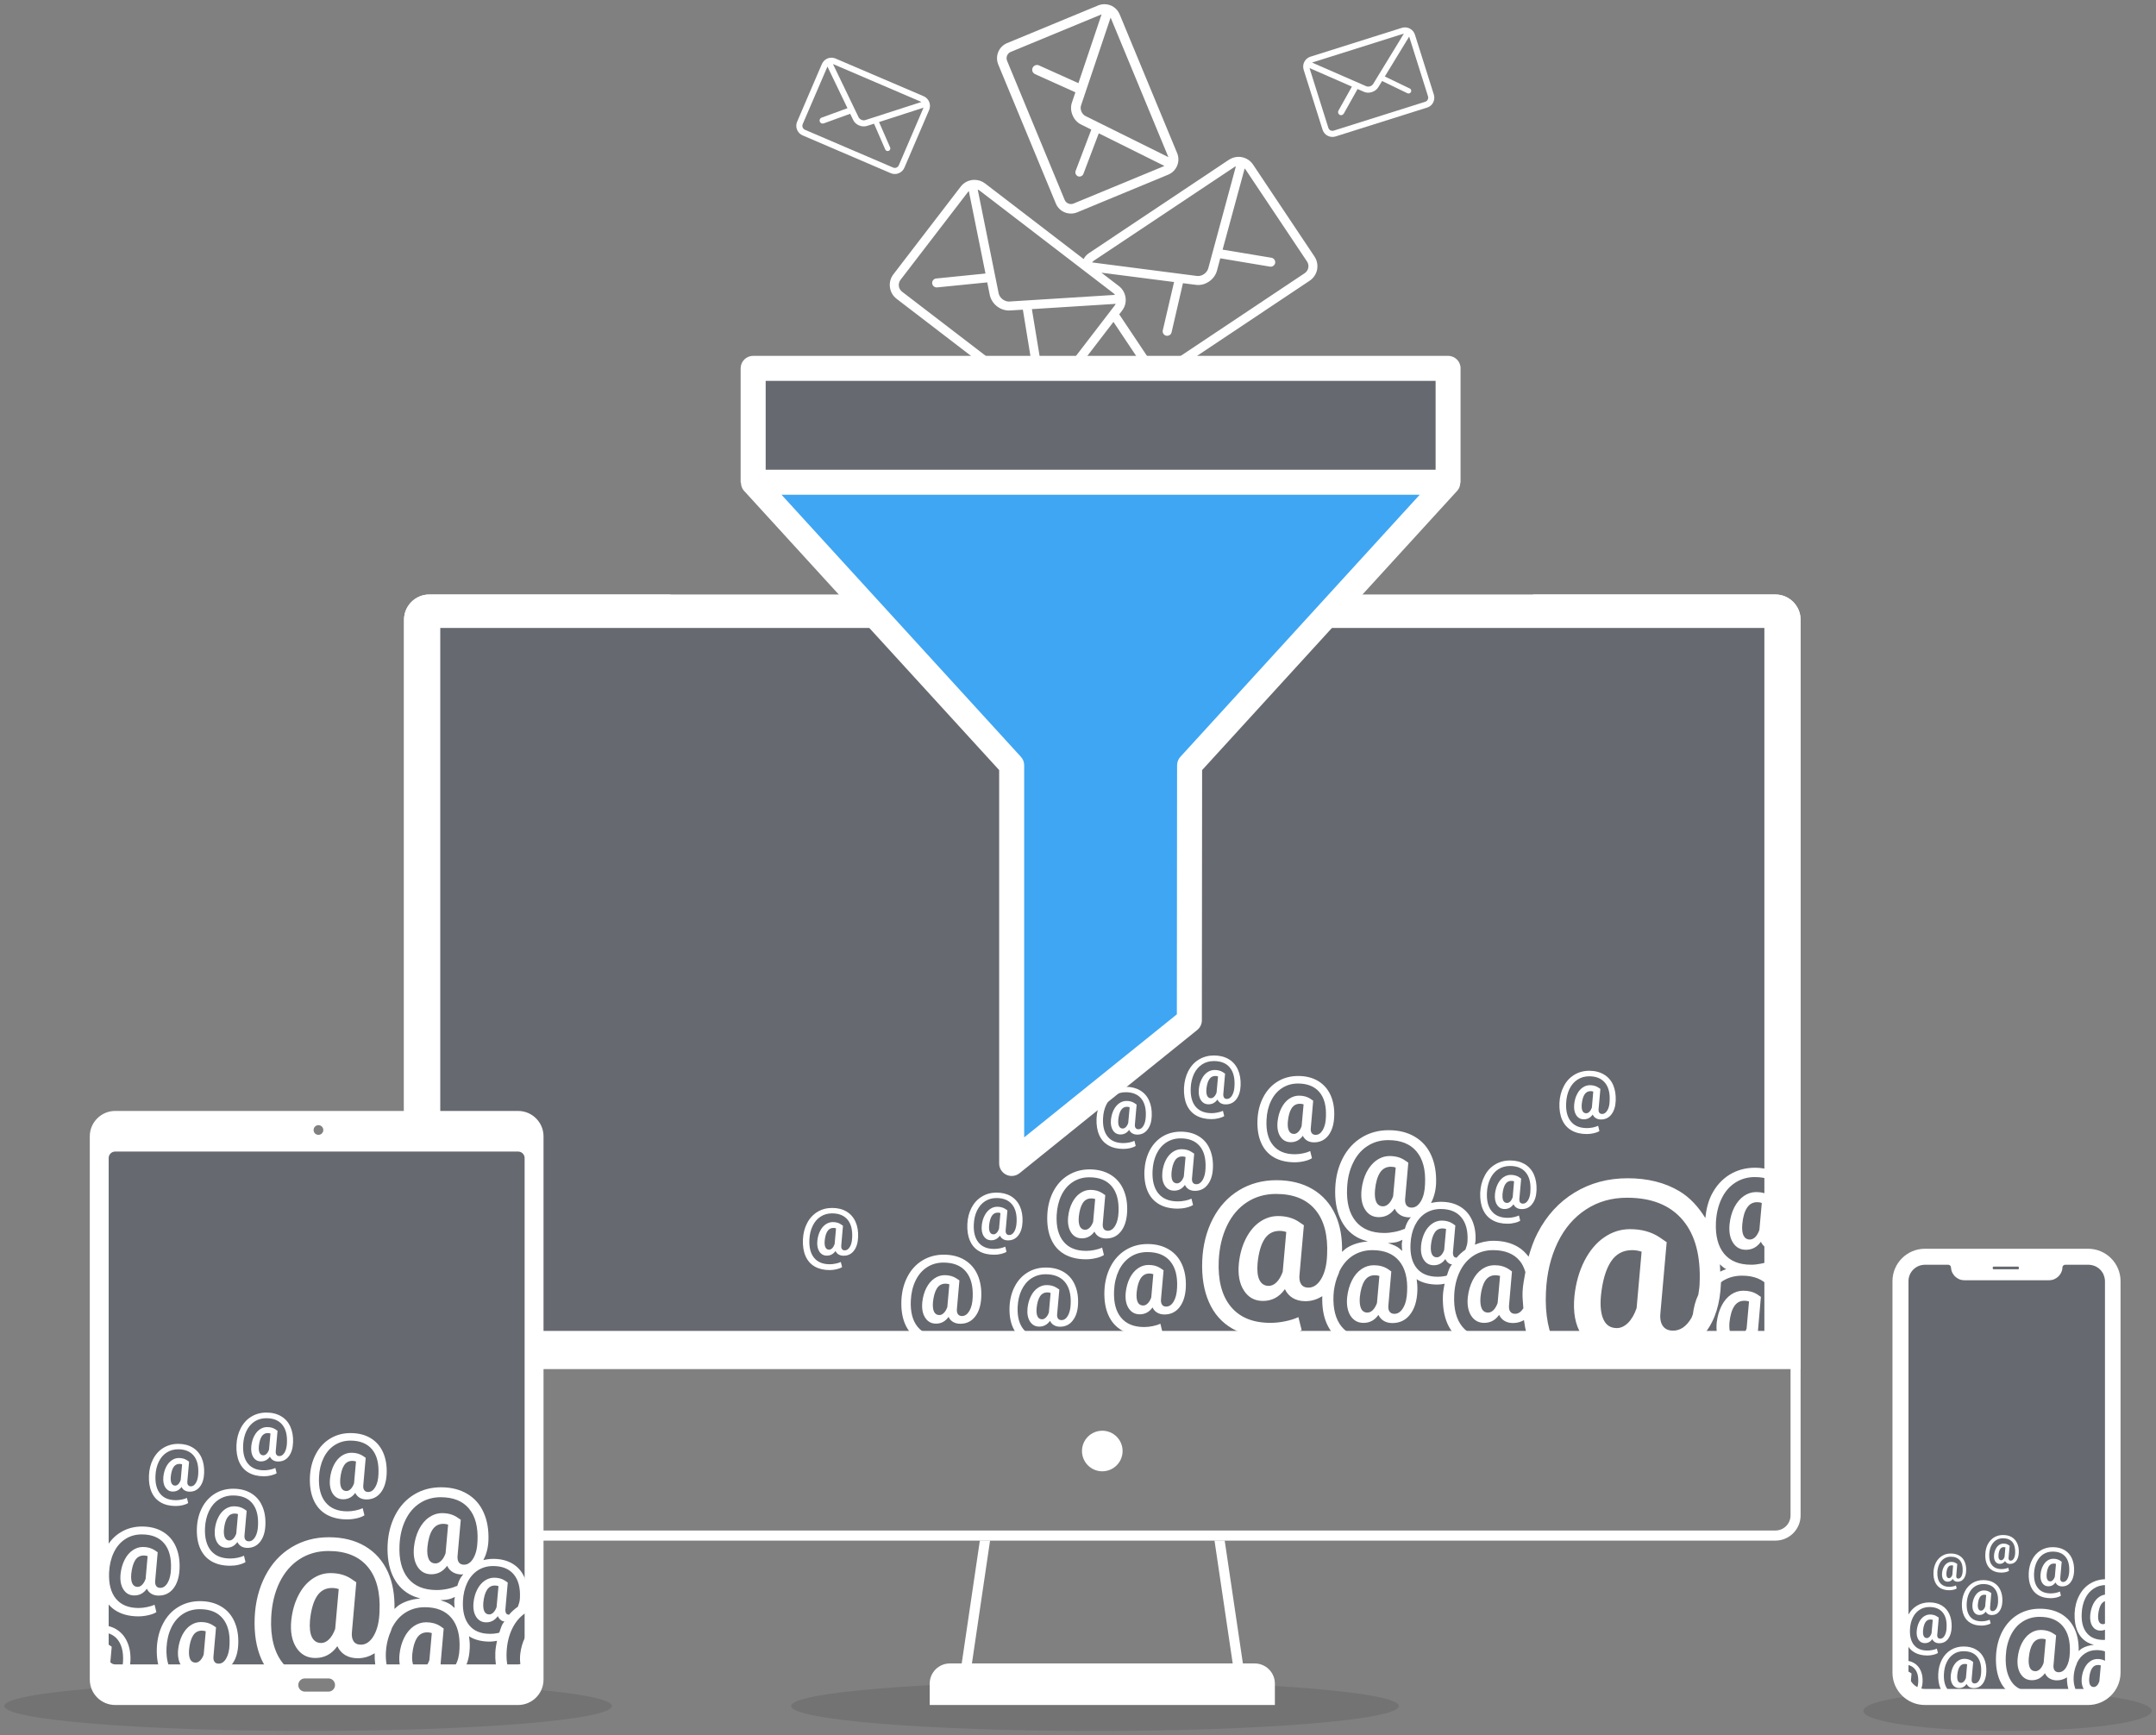 <?xml version="1.0" encoding="utf-8"?>
<!-- Generator: Adobe Illustrator 16.0.0, SVG Export Plug-In . SVG Version: 6.00 Build 0)  -->
<!DOCTYPE svg PUBLIC "-//W3C//DTD SVG 1.1//EN" "http://www.w3.org/Graphics/SVG/1.1/DTD/svg11.dtd">
<svg version="1.1" id="Layer_1" xmlns="http://www.w3.org/2000/svg" xmlns:xlink="http://www.w3.org/1999/xlink" x="0px" y="0px"
	 width="205px" height="165px" viewBox="0 0 205 165" enable-background="new 0 0 205 165" xml:space="preserve">
<rect x="0" y="0" width="205" height="165" fill="#808080" stroke="none"/>
<g>
	<path opacity="0.1" enable-background="new    " d="M58.188,162.229c0,1.307-12.935,2.373-28.893,2.373
		c-15.955,0-28.891-1.066-28.891-2.373c0-1,7.589-1.855,18.31-2.201c3.276-0.105,5.339,1.88,10.582,1.849
		c8.099-0.048,9.237-1.918,13.192-1.751C51.811,160.518,58.188,161.313,58.188,162.229z"/>
	<g>
		<g>
			<path opacity="0.1" enable-background="new    " d="M133.012,162.229c0,1.307-12.937,2.373-28.892,2.373
				s-28.892-1.066-28.892-2.373c0-1.306,12.937-2.365,28.892-2.365S133.012,160.924,133.012,162.229z"/>
			<path opacity="0.1" enable-background="new    " d="M204.596,162.691c0,1.057-6.14,1.908-13.709,1.908
				c-7.572,0-13.712-0.853-13.712-1.908c0-1.059,6.14-1.914,13.712-1.914C198.456,160.777,204.596,161.634,204.596,162.691z"/>
		</g>
		<g>
			<g>
				<g>
					<polygon opacity="0.2" fill="#001330" enable-background="new    " points="145.766,57.861 126.652,57.947 137.691,45.857 
						137.691,35.027 71.611,35.027 71.611,45.857 82.829,58.142 63.762,58.219 40.336,58.219 40.336,59.994 40.336,106.738 
						50.326,107.387 50.479,108.572 50.85,128.117 168.971,128.117 168.971,58.219 					"/>
					<polygon opacity="0.2" fill="#001330" enable-background="new    " points="9.146,108.531 50.85,108.531 50.85,159.551 
						31.354,158.773 9.146,159.532 					"/>
					<g>
						<g>
							<g>
								<g>
									<g>
										<path fill="#FFFFFF" d="M119.302,158.18H90.314c-1.055,0-1.914,0.862-1.914,1.914v2.037h32.82v-2.037
											C121.221,159.042,120.357,158.18,119.302,158.18L119.302,158.18z"/>
									</g>
									<path fill="#FFFFFF" d="M106.74,137.979c0,1.066-0.866,1.93-1.934,1.93c-1.061,0-1.927-0.862-1.927-1.93
										c0-1.066,0.866-1.929,1.927-1.929C105.874,136.051,106.74,136.913,106.74,137.979z"/>
								</g>
							</g>
							<g>
								<polygon fill="#FFFFFF" points="118.266,158.773 116.449,146.498 115.479,146.498 117.298,158.773 								"/>
								<polygon fill="#FFFFFF" points="92.326,158.773 94.139,146.498 93.168,146.498 91.355,158.773 								"/>
							</g>
						</g>
						<g>
							<path fill="#EDEDED" d="M120.932,160.198c-0.012,0-0.016-0.005-0.025-0.007c0.011,0.002,0.021,0.007,0.031,0.014
								C120.936,160.202,120.936,160.202,120.932,160.198z"/>
							<path fill="#EDEDED" d="M120.011,159.532c0.007,0.007,0.011,0.014,0.021,0.019c-0.009-0.005-0.011-0.012-0.015-0.019
								C120.018,159.532,120.014,159.532,120.011,159.532z"/>
						</g>
						<g>
							<path fill="#FFFFFF" d="M39.373,107.387V58.929c0-0.795,0.643-1.438,1.438-1.438h22.953v-0.956H40.811
								c-1.318,0-2.396,1.077-2.396,2.396v48.459h0.958V107.387z"/>
							<path fill="#FFFFFF" d="M168.813,56.533h-23.047v0.956h23.047c0.795,0,1.438,0.645,1.438,1.438v85.177
								c0,0.791-0.644,1.435-1.438,1.435H50.85v0.96h117.965c1.316,0,2.392-1.077,2.392-2.395V58.929
								C171.205,57.61,170.131,56.533,168.813,56.533z"/>
						</g>
						<path fill="#FFFFFF" d="M49.262,105.641H10.954c-1.331,0-2.416,1.084-2.416,2.412v51.666c0,1.332,1.085,2.412,2.416,2.412
							h38.308c1.333,0,2.418-1.08,2.418-2.412v-51.666C51.68,106.725,50.596,105.641,49.262,105.641z M50.792,106.216
							c0.009,0.009,0.021,0.019,0.026,0.025C50.813,106.234,50.801,106.225,50.792,106.216c-0.015-0.01-0.028-0.024-0.045-0.034
							C50.764,106.189,50.777,106.206,50.792,106.216z M9.559,106.116c0.006-0.005,0.012-0.011,0.019-0.015
							C9.568,106.105,9.563,106.111,9.559,106.116c-0.013,0.003-0.022,0.018-0.033,0.024C9.535,106.134,9.546,106.119,9.559,106.116
							z M9.204,106.428L9.204,106.428H9.202H9.204z M8.587,107.709c0.005-0.036,0.013-0.078,0.021-0.115
							c0.011-0.05,0.027-0.1,0.041-0.15c-0.014,0.052-0.03,0.102-0.041,0.15C8.598,107.631,8.592,107.673,8.587,107.709
							c-0.003,0.016-0.003,0.031-0.006,0.05C8.584,107.74,8.585,107.725,8.587,107.709z M8.564,159.833
							c-0.002-0.039-0.004-0.075-0.004-0.114v-51.666c0-0.035,0.002-0.072,0.004-0.107c-0.002,0.035-0.004,0.072-0.004,0.111v51.662
							c0,0.039,0.002,0.072,0.004,0.111C8.564,159.833,8.564,159.833,8.564,159.833L8.564,159.833z M8.605,160.186
							c-0.006-0.045-0.015-0.08-0.02-0.123c-0.002-0.015-0.003-0.031-0.006-0.051c0.003,0.02,0.003,0.036,0.006,0.051
							c0.005,0.043,0.012,0.078,0.02,0.119c0.014,0.063,0.035,0.125,0.051,0.183C8.641,160.307,8.619,160.244,8.605,160.186z
							 M8.727,107.188c0.004-0.012,0.008-0.021,0.012-0.028c0.012-0.036,0.027-0.071,0.047-0.104
							c0.012-0.027,0.025-0.057,0.041-0.086c0.002-0.003,0.005-0.01,0.007-0.014c-0.004,0.004-0.005,0.011-0.007,0.011
							c-0.018,0.028-0.031,0.058-0.041,0.089c-0.02,0.033-0.032,0.068-0.047,0.104C8.732,107.165,8.729,107.176,8.727,107.188z
							 M8.832,160.82c-0.002-0.004-0.005-0.008-0.007-0.014c-0.015-0.029-0.029-0.059-0.041-0.086
							c-0.011-0.016-0.017-0.037-0.023-0.051c0.007,0.014,0.015,0.035,0.023,0.051c0.01,0.027,0.024,0.057,0.041,0.086
							C8.827,160.813,8.83,160.816,8.832,160.82c0.012,0.025,0.025,0.05,0.037,0.068C8.857,160.87,8.846,160.846,8.832,160.82z
							 M8.939,106.766c-0.008,0.014-0.016,0.021-0.021,0.034C8.925,106.785,8.934,106.777,8.939,106.766h0.002
							C8.941,106.766,8.941,106.766,8.939,106.766z M9.003,161.102c-0.017-0.02-0.028-0.043-0.044-0.064
							C8.975,161.059,8.989,161.082,9.003,161.102c0.004,0.006,0.004,0.006,0.004,0.006S9.007,161.104,9.003,161.102z
							 M9.094,161.223c-0.006-0.008-0.01-0.015-0.014-0.019C9.086,161.208,9.088,161.215,9.094,161.223
							c0.006,0.002,0.01,0.006,0.014,0.014C9.104,161.229,9.1,161.225,9.094,161.223z M9.096,106.555
							c-0.008,0.006-0.012,0.01-0.018,0.016C9.082,106.563,9.088,106.557,9.096,106.555c0.008-0.013,0.02-0.025,0.031-0.041
							C9.114,106.527,9.104,106.542,9.096,106.555z M9.225,161.369c-0.008-0.008-0.016-0.012-0.021-0.021
							c-0.009-0.012-0.021-0.019-0.027-0.033c0.011,0.016,0.019,0.021,0.027,0.033C9.209,161.357,9.217,161.361,9.225,161.369
							c0.006,0.004,0.006,0.004,0.008,0.011C9.23,161.373,9.229,161.373,9.225,161.369z M9.285,106.341
							c-0.016,0.017-0.027,0.03-0.042,0.044c-0.004,0.004-0.007,0.008-0.013,0.014c0.006-0.006,0.009-0.01,0.013-0.014
							c0.015-0.014,0.026-0.027,0.039-0.044c0.042-0.034,0.087-0.071,0.13-0.106C9.369,106.27,9.324,106.307,9.285,106.341z
							 M9.559,161.658c-0.026-0.021-0.054-0.039-0.078-0.057C9.505,161.622,9.531,161.641,9.559,161.658
							c0.015,0.012,0.028,0.021,0.043,0.031C9.587,161.68,9.572,161.67,9.559,161.658z M9.795,105.963
							c-0.031,0.021-0.066,0.042-0.095,0.063C9.729,106.005,9.764,105.984,9.795,105.963c0.007,0,0.014-0.008,0.02-0.008
							C9.809,105.955,9.802,105.963,9.795,105.963z M10.43,162.053c-0.02-0.005-0.037-0.008-0.056-0.015
							c-0.017,0-0.03-0.009-0.043-0.009c0.015,0,0.028,0.009,0.043,0.009c0.019,0.007,0.036,0.01,0.058,0.015
							c0.047,0.012,0.094,0.014,0.145,0.024C10.523,162.066,10.479,162.063,10.43,162.053z M31.229,160.859h-2.237
							c-0.351,0-0.63-0.281-0.63-0.625c0-0.353,0.279-0.631,0.63-0.631h2.237c0.349,0,0.627,0.278,0.627,0.631
							C31.855,160.578,31.576,160.859,31.229,160.859z M49.846,162.038c-0.021,0.007-0.037,0.01-0.06,0.015
							c-0.095,0.021-0.195,0.035-0.293,0.051c-0.013,0-0.022,0-0.034,0c0.012,0,0.021,0,0.034,0c0.1-0.016,0.198-0.029,0.293-0.051
							C49.809,162.048,49.825,162.045,49.846,162.038c0.006,0,0.014,0,0.021-0.004C49.859,162.038,49.852,162.038,49.846,162.038z
							 M49.883,157.648c0,0.346-0.279,0.623-0.619,0.623h-38.31c-0.343,0-0.621-0.277-0.621-0.623v-47.527
							c0-0.344,0.278-0.618,0.621-0.618h38.31c0.34,0,0.619,0.274,0.619,0.618V157.648z M29.818,107.455
							c0-0.255,0.205-0.462,0.461-0.462s0.463,0.207,0.463,0.462c0,0.254-0.207,0.461-0.463,0.461S29.818,107.709,29.818,107.455z
							 M49.885,105.744c-0.015-0.004-0.027-0.008-0.039-0.012c-0.021-0.002-0.037-0.008-0.06-0.015
							c-0.095-0.021-0.193-0.036-0.293-0.043c-0.019,0-0.032-0.003-0.052-0.007c-0.061-0.007-0.119-0.007-0.178-0.007H10.953
							c-0.061,0-0.12,0-0.18,0.007c-0.018,0.004-0.037,0.007-0.058,0.007c-0.098,0.007-0.194,0.021-0.286,0.043
							c-0.021,0.007-0.039,0.013-0.058,0.015c0.019-0.002,0.036-0.008,0.056-0.015c0.096-0.021,0.192-0.036,0.29-0.043
							c0.021-0.003,0.038-0.003,0.056-0.007c0.06-0.004,0.121-0.007,0.18-0.007h38.308c0.062,0,0.122,0.003,0.181,0.007
							c0.02,0.004,0.035,0.004,0.052,0.007c0.098,0.007,0.198,0.021,0.293,0.043c0.021,0.007,0.039,0.013,0.06,0.015
							c0.012,0.004,0.027,0.008,0.041,0.012c0.037,0.012,0.069,0.031,0.104,0.043C49.956,105.775,49.923,105.756,49.885,105.744z
							 M50.521,161.752c-0.018,0.016-0.035,0.021-0.054,0.032C50.486,161.773,50.505,161.768,50.521,161.752
							c0.006-0.004,0.014-0.008,0.021-0.016C50.535,161.744,50.527,161.748,50.521,161.752z M50.566,106.049
							c-0.016-0.007-0.031-0.02-0.045-0.029c-0.03-0.018-0.064-0.035-0.1-0.057c-0.009-0.004-0.018-0.008-0.023-0.016
							c0.009,0.008,0.016,0.012,0.023,0.016c0.034,0.021,0.066,0.039,0.1,0.057C50.535,106.029,50.552,106.042,50.566,106.049
							c0.002,0.003,0.007,0.008,0.013,0.012C50.575,106.057,50.568,106.052,50.566,106.049z M50.792,161.559
							c-0.019,0.015-0.036,0.029-0.054,0.043c-0.04,0.027-0.081,0.062-0.125,0.092c0.043-0.026,0.085-0.063,0.125-0.092
							C50.756,161.588,50.773,161.572,50.792,161.559c0.021-0.019,0.039-0.035,0.058-0.05
							C50.831,161.521,50.813,161.537,50.792,161.559z M50.956,161.407c-0.001,0-0.005,0-0.009,0.004
							c0.009-0.004,0.015-0.011,0.02-0.019C50.964,161.396,50.96,161.404,50.956,161.407z M51.48,107.158
							c0.011,0.021,0.019,0.049,0.027,0.07C51.499,107.207,51.491,107.18,51.48,107.158c-0.016-0.036-0.03-0.071-0.047-0.104
							C51.45,107.087,51.466,107.122,51.48,107.158z M51.331,160.921c-0.038,0.063-0.083,0.126-0.128,0.187
							C51.248,161.047,51.293,160.984,51.331,160.921c0.003-0.007,0.009-0.014,0.012-0.021
							C51.34,160.907,51.334,160.914,51.331,160.921z M51.557,160.404c-0.011,0.037-0.023,0.072-0.035,0.109
							c-0.015,0.034-0.025,0.07-0.041,0.103s-0.029,0.067-0.047,0.104c-0.004,0.014-0.014,0.027-0.017,0.043
							c0.003-0.016,0.015-0.029,0.017-0.043c0.018-0.037,0.032-0.072,0.047-0.102c0.016-0.038,0.026-0.071,0.041-0.105
							C51.534,160.477,51.546,160.441,51.557,160.404L51.557,160.404L51.557,160.404z M51.557,107.373v-0.004
							c-0.006-0.02-0.014-0.036-0.019-0.055c0.008,0.019,0.011,0.035,0.019,0.055V107.373z M51.581,107.469
							c0.002,0.004,0.006,0.012,0.006,0.012c0.008,0.035,0.017,0.078,0.024,0.113c0.002,0.02,0.006,0.037,0.009,0.059
							c-0.003-0.021-0.007-0.035-0.011-0.059c-0.006-0.035-0.016-0.078-0.022-0.113C51.587,107.479,51.583,107.473,51.581,107.469z
							 M51.611,160.186c-0.008,0.026-0.018,0.063-0.023,0.1c0.008-0.036,0.018-0.072,0.021-0.104
							c0.004-0.022,0.008-0.041,0.013-0.062C51.617,160.141,51.613,160.158,51.611,160.186z M51.645,159.947
							c-0.002,0.004-0.002,0.016-0.002,0.016C51.643,159.958,51.645,159.955,51.645,159.947v-0.008V159.947z M51.645,107.834
							c0-0.003,0-0.003,0-0.003c0-0.008-0.002-0.017-0.002-0.022c0,0.008,0,0.016,0.002,0.02V107.834z M51.646,159.926
							c-0.002,0-0.002,0.008-0.002,0.008c0-0.011,0.002-0.015,0.002-0.024C51.646,159.915,51.646,159.919,51.646,159.926z"/>
					</g>
					<path opacity="0.2" fill="#001330" enable-background="new    " d="M180.582,122.848c0,0-0.309-3.279,2.898-3.356
						c3.207-0.078,15.578,0,15.578,0s1.832,0.229,1.983,3.356c0.157,3.133,0,36.573,0,36.573s-0.987,2.37-3.508,2.216
						s-14.894,0.008-14.894,0.008s-2.226-1.152-2.068-3.369C180.73,156.061,180.582,122.848,180.582,122.848z"/>
					<path fill="#FFFFFF" d="M198.544,118.746h-15.521c-1.697,0-3.08,1.383-3.08,3.081v37.226c0,1.696,1.383,3.078,3.08,3.078
						h15.521c1.704,0,3.085-1.382,3.085-3.078v-37.226C201.629,120.129,200.248,118.746,198.544,118.746z M200.104,159.053
						c0,0.352-0.127,0.682-0.328,0.941c-0.008,0.014-0.021,0.025-0.028,0.04c-0.036,0.042-0.071,0.082-0.108,0.12
						c-0.035,0.033-0.07,0.063-0.105,0.094c-0.045,0.039-0.094,0.07-0.145,0.107c-0.051,0.031-0.1,0.062-0.156,0.09
						c-0.028,0.011-0.059,0.023-0.086,0.037c-0.021,0.009-0.052,0.023-0.078,0.03c-0.06,0.021-0.116,0.038-0.18,0.05
						c-0.072,0.016-0.144,0.028-0.216,0.035c-0.007,0-0.014,0-0.021,0h-0.008h-0.009v0.004h-0.008h-0.007c-0.007,0-0.007,0-0.021,0
						c0,0-0.007,0-0.014,0c-0.014,0-0.029,0.004-0.044,0.004h-15.521c-0.008,0-0.021-0.004-0.037-0.004c-0.015,0-0.027,0-0.043,0
						l0,0h-0.006v-0.004h-0.008h-0.008c-0.008,0-0.016,0-0.021,0c-0.801-0.063-1.432-0.744-1.432-1.546v-37.226
						c0-0.818,0.639-1.499,1.453-1.551h0.016l0.021-0.006c0.028,0,0.05,0,0.063,0h2.239c0.13,0.012,0.237,0.107,0.245,0.231
						c0,0.013,0,0.021,0,0.03v0.003c0,0,0,0,0.008,0.007c0,0.043,0.006,0.089,0.014,0.137c0,0.014,0.007,0.028,0.007,0.047
						c0.008,0.018,0.008,0.038,0.015,0.057c0,0.019,0.008,0.031,0.016,0.047c0,0.008,0,0.012,0,0.016
						c0,0.008,0.006,0.008,0.006,0.014v0.008c0.008,0.007,0.008,0.014,0.008,0.018c0,0.003,0.007,0.012,0.007,0.018l0,0
						c0.008,0.017,0.008,0.029,0.015,0.045c0.008,0.017,0.016,0.035,0.022,0.047c0,0.003,0,0.003,0.007,0.007
						c0,0.004,0,0.004,0,0.004c0,0.015,0.007,0.021,0.014,0.034c0.008,0.008,0.016,0.02,0.016,0.029
						c0.007,0.008,0.007,0.008,0.007,0.008c0,0.007,0.008,0.014,0.008,0.018c0.007,0.01,0.007,0.02,0.015,0.02
						c0,0.003,0.008,0.007,0.008,0.007c0,0.007,0,0.007,0,0.01c0.007,0.004,0.007,0.011,0.015,0.011c0,0.008,0,0.012,0.007,0.02
						c0,0.003,0,0.011,0.008,0.011c0,0.008,0.006,0.008,0.006,0.008c0,0.007,0.008,0.015,0.008,0.015
						c0.008,0.007,0.008,0.011,0.008,0.014c0.007,0.007,0.007,0.011,0.015,0.014v0.01h0.007c0,0.006,0.008,0.01,0.008,0.019
						c0.008,0.003,0.008,0.003,0.008,0.003c0.007,0.007,0.007,0.014,0.014,0.018s0.007,0.012,0.007,0.019
						c0.007,0,0.015,0.007,0.023,0.019c0,0.004,0.007,0.004,0.014,0.012c0,0.007,0,0.007,0.007,0.015
						c0.008,0.007,0.014,0.01,0.014,0.015c0.008,0.002,0.016,0.006,0.016,0.014c0.007,0.007,0.014,0.014,0.029,0.021
						c0.007,0.012,0.007,0.016,0.014,0.021c0.007,0.003,0.014,0.007,0.014,0.011c0.008,0.003,0.008,0.003,0.016,0.01
						c0.007,0.007,0.007,0.007,0.015,0.015c0.015,0.008,0.021,0.016,0.029,0.022c0.007,0.007,0.014,0.011,0.021,0.015
						c0.008,0.006,0.008,0.006,0.016,0.014c0,0,0,0,0.007,0c0,0.004,0,0.004,0,0.004c0.008,0.004,0.015,0.011,0.021,0.018
						c0.008,0,0.008,0,0.008,0c0.008,0.008,0.008,0.008,0.015,0.016l0,0c0.007,0.004,0.014,0.007,0.021,0.007
						c0.008,0.008,0.021,0.015,0.028,0.022c0.015,0.006,0.021,0.014,0.037,0.017c0.007,0.004,0.007,0.004,0.015,0.012l0,0
						c0.014,0.004,0.021,0.007,0.027,0.011c0.008,0.008,0.016,0.01,0.021,0.014c0.008,0.005,0.015,0.008,0.027,0.013
						c0,0,0,0.003,0.008,0.003c0.008,0.004,0.008,0.004,0.008,0.004c0.006,0,0.006,0.003,0.014,0.008
						c0.016,0.006,0.029,0.006,0.044,0.019c0.014,0.003,0.021,0.003,0.026,0.007c0.009,0.004,0.023,0.004,0.031,0.011l0,0
						c0.006,0,0.014,0.003,0.014,0.007c0.014,0,0.027,0.004,0.043,0.008c0.008,0,0.008,0,0.008,0.002
						c0.021,0.004,0.035,0.009,0.05,0.013c0.015,0,0.026,0.007,0.043,0.007c0.007,0,0.015,0.004,0.021,0.004v0.003h0.008
						c0.015,0,0.027,0,0.043,0c0.007,0,0.007,0,0.015,0.005l0,0c0.007,0.004,0.015,0.004,0.021,0.004c0.008,0,0.008,0,0.015,0
						s0.015,0,0.028,0c0.016,0.004,0.029,0.008,0.043,0.004l0.015,0.004h8.085c0,0,0.008,0,0.016-0.004
						c0.014,0.004,0.027,0,0.041-0.004c0.008,0,0.022,0,0.03,0c0.007,0,0.007,0,0.015,0c0.006,0,0.014,0,0.021-0.004l0,0
						c0.007-0.005,0.007-0.005,0.015-0.005c0.017,0,0.029,0,0.043,0c0,0,0,0,0.008,0v-0.003c0.006,0,0.015-0.004,0.021-0.004
						c0.016,0,0.021-0.007,0.043-0.007c0.014-0.004,0.028-0.009,0.051-0.013c0-0.002,0-0.002,0.008-0.002
						c0.014-0.004,0.026-0.008,0.035-0.008c0.006-0.004,0.014-0.007,0.021-0.007l0,0c0.007-0.007,0.015-0.007,0.021-0.011
						c0.014-0.004,0.021-0.004,0.029-0.007c0.021-0.013,0.034-0.013,0.05-0.019c0.009-0.005,0.009-0.008,0.009-0.008
						c0.006,0,0.006,0,0.014-0.004c0.007,0,0.007-0.003,0.007-0.003c0.014-0.005,0.014-0.008,0.026-0.013
						c0.01-0.004,0.018-0.006,0.023-0.014c0.008-0.004,0.014-0.007,0.021-0.011h0.007c0.008-0.008,0.008-0.008,0.015-0.012
						c0.014-0.003,0.021-0.011,0.036-0.017c0.008-0.009,0.015-0.016,0.028-0.022c0.007,0,0.014-0.003,0.021-0.007
						c0.007-0.008,0.007-0.008,0.015-0.016c0,0,0,0,0.009,0c0.007-0.007,0.014-0.014,0.021-0.018c0,0,0,0,0-0.004h0.008
						c0-0.008,0.006-0.008,0.014-0.014c0.009-0.004,0.016-0.008,0.016-0.015c0.016-0.008,0.021-0.017,0.035-0.022
						c0-0.008,0.008-0.008,0.016-0.015s0.008-0.007,0.015-0.01c0-0.004,0.007-0.008,0.007-0.011
						c0.007-0.008,0.014-0.012,0.021-0.021c0.016-0.009,0.021-0.016,0.029-0.021c0-0.008,0.008-0.012,0.008-0.014
						c0.006-0.005,0.014-0.008,0.021-0.015c0-0.008,0.008-0.008,0.008-0.015l0,0l0,0c0.007-0.008,0.015-0.017,0.021-0.022
						c0.008-0.006,0.008-0.007,0.008-0.007c0.008-0.007,0.008-0.016,0.015-0.018l0,0c0.008-0.004,0.008-0.012,0.015-0.019
						c0,0,0,0,0.008-0.003c0-0.009,0.006-0.012,0.006-0.02c0,0,0,0,0.008,0v-0.008c0.007-0.004,0.007-0.008,0.007-0.015
						c0.008-0.003,0.008-0.007,0.017-0.015c0,0,0.008-0.006,0.008-0.014c0,0,0.006,0,0.006-0.008c0,0,0.008-0.008,0.008-0.011
						c0-0.007,0.007-0.011,0.007-0.019c0.007,0,0.007-0.008,0.015-0.012c0-0.003,0-0.003,0-0.01c0,0,0-0.004,0.006-0.008
						c0.008,0,0.008-0.008,0.008-0.019c0.008-0.004,0.017-0.011,0.017-0.018c0,0,0,0,0.007-0.007c0-0.012,0.008-0.022,0.014-0.03
						c0-0.015,0.015-0.021,0.015-0.034c0,0,0,0,0-0.004c0.008-0.004,0.008-0.004,0.008-0.007c0-0.013,0.015-0.03,0.015-0.048
						c0.008-0.014,0.015-0.027,0.021-0.043l0,0c0-0.008,0-0.016,0-0.019c0.008-0.004,0.008-0.011,0.017-0.018v-0.007
						c0-0.008,0.006-0.008,0.006-0.015c0-0.004,0-0.008,0-0.016c0.008-0.015,0.015-0.028,0.015-0.046
						c0.007-0.02,0.007-0.04,0.015-0.059c0-0.018,0.008-0.031,0.008-0.046c0.006-0.048,0.014-0.094,0.014-0.137
						c0-0.007,0-0.007,0-0.007v-0.004c0-0.01,0-0.018,0-0.029c0.016-0.124,0.115-0.221,0.252-0.232h2.232c0.021,0,0.043,0,0.07,0
						l0.007,0.004l0.015,0.004h0.009c0.015,0,0.028,0,0.043,0.004c0.007,0,0.014,0,0.021,0c0.016,0.005,0.029,0.005,0.043,0.005
						c0.014,0.003,0.035,0.007,0.051,0.007l0,0c0.021,0.007,0.043,0.007,0.07,0.016h0.008c0.021,0.006,0.043,0.014,0.058,0.018
						c0.028,0.003,0.058,0.014,0.086,0.021c0.022,0.006,0.044,0.014,0.063,0.025c0.021,0.007,0.045,0.014,0.064,0.023
						c0.043,0.019,0.094,0.039,0.137,0.063c0.035,0.021,0.071,0.041,0.107,0.07c0.007,0.005,0.021,0.008,0.027,0.015
						c0.016,0.007,0.029,0.021,0.043,0.028c0.021,0.015,0.035,0.033,0.059,0.047c0.035,0.031,0.07,0.064,0.105,0.097
						c0.016,0.015,0.037,0.031,0.051,0.05c0.015,0.02,0.029,0.036,0.051,0.051c0.058,0.07,0.115,0.152,0.164,0.235
						c0.021,0.043,0.044,0.087,0.064,0.13c0.016,0.043,0.035,0.086,0.051,0.137c0.014,0.021,0.021,0.045,0.021,0.067
						c0.022,0.054,0.03,0.104,0.037,0.153c0.007,0.021,0.014,0.043,0.014,0.064c0.015,0.07,0.021,0.148,0.021,0.225v37.225H200.104z
						 M189.479,120.632v-0.121c0-0.038,0.037-0.067,0.071-0.067h2.345c0.037,0,0.063,0.029,0.063,0.067v0.121
						c0,0.036-0.026,0.068-0.063,0.068h-2.345C189.516,120.7,189.479,120.668,189.479,120.632z"/>
					<path fill="#FFFFFF" d="M100.393,19.353c0.234,0.579,0.797,0.955,1.431,0.955c0.206,0,0.407-0.039,0.601-0.118l8.662-3.586
						c0.787-0.329,1.167-1.241,0.846-2.029l-5.477-13.221c-0.244-0.583-0.809-0.955-1.438-0.955c-0.205,0-0.406,0.039-0.596,0.114
						L95.757,4.1c-0.789,0.324-1.166,1.236-0.841,2.031L100.393,19.353z M105.6,1.675c0.006,0.012,0.01,0.019,0.017,0.032
						l5.47,13.214c0.007,0.007,0.007,0.015,0.007,0.021l-7.897-3.916c-0.334-0.172-0.526-0.637-0.411-0.991L105.6,1.675z
						 M96.104,4.937l8.639-3.572l-2.204,6.543l-3.75-1.689c-0.226-0.106-0.505,0.008-0.599,0.223
						c-0.055,0.114-0.06,0.24-0.014,0.357c0.036,0.094,0.113,0.18,0.238,0.25l3.837,1.729l-0.329,0.974
						c-0.13,0.383-0.107,0.81,0.059,1.199c0.156,0.387,0.449,0.715,0.809,0.888l0.975,0.486l-1.49,3.923
						c-0.035,0.093-0.035,0.192,0.004,0.293c0.043,0.101,0.119,0.18,0.226,0.227c0.043,0.019,0.091,0.024,0.138,0.024
						c0.17,0,0.327-0.114,0.371-0.258l1.461-3.858l6.244,3.104l-8.643,3.575c-0.336,0.14-0.713-0.032-0.846-0.352L95.76,5.789
						C95.62,5.45,95.773,5.075,96.104,4.937z"/>
					<path fill="#FFFFFF" d="M135.688,10.232c0.387-0.115,0.65-0.451,0.687-0.855c0.017-0.133,0-0.262-0.042-0.387l-1.797-5.697
						c-0.164-0.52-0.723-0.806-1.238-0.647L124.6,5.391c-0.379,0.122-0.65,0.458-0.685,0.858c-0.011,0.129,0.003,0.258,0.04,0.383
						l1.797,5.697c0.16,0.521,0.715,0.811,1.24,0.646L135.688,10.232z M124.757,5.951c0.007-0.007,0.015-0.01,0.021-0.01
						l8.689-2.741c0.008-0.004,0.012-0.004,0.02-0.004l-2.928,4.795c-0.125,0.204-0.434,0.301-0.65,0.209L124.757,5.951z
						 M126.303,12.154l-1.789-5.681l4.029,1.762l-1.281,2.287c-0.078,0.139-0.021,0.32,0.107,0.39
						c0.066,0.043,0.148,0.054,0.229,0.029c0.062-0.016,0.119-0.063,0.172-0.137l1.312-2.338l0.603,0.263
						c0.231,0.104,0.504,0.113,0.758,0.027c0.259-0.079,0.482-0.247,0.61-0.462l0.363-0.59l2.407,1.163
						c0.055,0.024,0.121,0.031,0.189,0.01c0.063-0.021,0.114-0.063,0.15-0.128c0.014-0.028,0.021-0.058,0.021-0.086
						c0.012-0.111-0.051-0.215-0.143-0.251l-2.367-1.138l2.316-3.794l1.793,5.684c0.068,0.223-0.061,0.451-0.275,0.516l-8.688,2.74
						C126.6,12.49,126.371,12.372,126.303,12.154z"/>
					<path fill="#FFFFFF" d="M84.693,16.467c0.367,0.157,0.791,0.079,1.08-0.203c0.095-0.09,0.166-0.196,0.221-0.318l2.354-5.49
						c0.213-0.501-0.021-1.084-0.518-1.303l-8.382-3.586c-0.37-0.158-0.792-0.079-1.079,0.2c-0.094,0.094-0.166,0.196-0.221,0.317
						l-2.354,5.49c-0.217,0.498,0.018,1.081,0.52,1.3L84.693,16.467z M79.201,6.088c0.009,0,0.017,0.003,0.021,0.009L87.6,9.689
						c0.006,0,0.008,0,0.015,0.007l-5.347,1.726c-0.229,0.071-0.521-0.059-0.629-0.269L79.201,6.088z M76.326,11.799l2.35-5.468
						l1.905,3.958l-2.464,0.898c-0.148,0.054-0.227,0.232-0.172,0.368c0.025,0.074,0.08,0.137,0.154,0.173
						c0.059,0.023,0.129,0.027,0.219,0.007l2.519-0.916l0.285,0.587c0.108,0.232,0.308,0.415,0.56,0.521
						c0.244,0.107,0.522,0.122,0.764,0.044l0.66-0.208l1.065,2.447c0.024,0.059,0.071,0.107,0.134,0.138
						c0.063,0.021,0.133,0.021,0.203-0.005c0.027-0.012,0.053-0.024,0.069-0.047c0.081-0.079,0.103-0.196,0.056-0.286l-1.051-2.404
						l4.23-1.367l-2.351,5.479c-0.093,0.212-0.34,0.306-0.546,0.212l-8.371-3.587C76.333,12.251,76.236,12.011,76.326,11.799z"/>
					<path fill="#FFFFFF" d="M94.588,34.497l-8.813-6.757c-0.172-0.132-0.282-0.322-0.31-0.537c-0.026-0.214,0.03-0.422,0.16-0.594
						l6.396-8.331c0.029-0.04,0.063-0.076,0.099-0.108l1.583,7.839l-4.684,0.473c-0.11,0.008-0.215,0.063-0.289,0.149
						c-0.071,0.086-0.107,0.201-0.096,0.315c0.018,0.121,0.075,0.229,0.17,0.3c0.082,0.059,0.182,0.094,0.303,0.083l4.764-0.477
						l0.24,1.198c0.088,0.419,0.341,0.813,0.695,1.085c0.359,0.278,0.813,0.414,1.229,0.387l1.223-0.075l0.773,4.729
						c0.02,0.106,0.076,0.2,0.164,0.275c0.059,0.039,0.132,0.036,0.199,0.046h0.18c0.197-0.063,0.335-0.242,0.305-0.457
						l-0.764-4.646l7.979-0.501c-0.021,0.043-0.045,0.078-0.074,0.116l-4.211,5.486h1.08l2.981-3.887l2.595,3.887h1.03l-3.074-4.604
						l0.274-0.361c0.271-0.351,0.387-0.784,0.328-1.224c-0.057-0.44-0.285-0.835-0.635-1.104l-1.662-1.272l6.907,0.887l-1.069,4.589
						c-0.055,0.236,0.086,0.458,0.318,0.516c0.107,0.021,0.221,0,0.336-0.063c0.086-0.055,0.15-0.15,0.18-0.261l1.08-4.669
						l1.217,0.154c0.445,0.064,0.873-0.05,1.246-0.301c0.375-0.243,0.656-0.622,0.771-1.041l0.314-1.178l4.732,0.791
						c0.092,0.018,0.215-0.004,0.301-0.068c0.101-0.063,0.164-0.161,0.192-0.286c0.015-0.115-0.015-0.229-0.082-0.317
						c-0.067-0.095-0.164-0.154-0.274-0.173l-4.646-0.772l2.098-7.72c0.035,0.035,0.068,0.07,0.094,0.113l5.834,8.733
						c0.121,0.179,0.164,0.394,0.121,0.608c-0.045,0.206-0.168,0.39-0.344,0.508l-12.77,8.518h1.554l11.688-7.802
						c0.364-0.243,0.615-0.608,0.709-1.045c0.084-0.438,0-0.888-0.248-1.26l-5.838-8.74c-0.305-0.458-0.821-0.737-1.381-0.737
						c-0.33,0-0.645,0.102-0.92,0.279l-13.332,8.896c-0.214,0.145-0.365,0.333-0.479,0.541l-9.368-7.184
						c-0.289-0.222-0.64-0.344-1.006-0.344c-0.523,0-1.005,0.235-1.321,0.65l-6.396,8.336c-0.27,0.352-0.386,0.787-0.326,1.229
						c0.059,0.44,0.285,0.83,0.637,1.099l7.927,6.08L94.588,34.497L94.588,34.497z M103.991,24.799l13.339-8.89
						c0.054-0.04,0.118-0.068,0.182-0.09l-2.626,9.698c-0.122,0.44-0.614,0.788-1.081,0.724l-9.972-1.288
						C103.884,24.893,103.936,24.842,103.991,24.799z M93.15,18.127l12.716,9.753c0.058,0.044,0.108,0.098,0.149,0.161l-10.033,0.63
						l-0.045,0.004c-0.453,0-0.897-0.354-0.984-0.791l-1.987-9.855C93.036,18.052,93.096,18.085,93.15,18.127z"/>
					<g>
						<path fill="#FFFFFF" d="M81.363,56.533H40.811c-1.319,0-2.396,1.077-2.396,2.395v48.459h3.447V59.711h42.404L81.363,56.533z"
							/>
						<path fill="#FFFFFF" d="M168.813,56.533h-13.32h-9.877h-17.674l-2.898,3.178h20.572h9.877h12.27v66.846H50.85v3.633h120.355
							V58.929C171.205,57.61,170.131,56.533,168.813,56.533z"/>
					</g>
					<polygon fill="#3FA6F3" points="72.739,45.718 95.939,72.836 96.247,109.777 112.889,96.95 113.195,72.836 136.725,45.718 
											"/>
					<path fill="#FFFFFF" d="M138.878,35.027c0-0.654-0.528-1.188-1.187-1.188h-66.08c-0.656,0-1.188,0.534-1.188,1.188v10.83
						c0,0.027,0.028,0.043,0.03,0.07c0.016,0.27,0.093,0.526,0.279,0.73L95.004,73.23v37.404c0,0.458,0.264,0.877,0.676,1.073
						c0.164,0.079,0.34,0.118,0.514,0.118c0.268,0,0.533-0.09,0.746-0.262l16.894-13.617c0.278-0.227,0.444-0.565,0.444-0.928
						l0.023-23.789l24.233-26.534l0,0l0.036-0.039c0.187-0.204,0.266-0.462,0.279-0.73c0-0.027,0.026-0.043,0.026-0.07V35.027
						H138.878z M72.803,36.219h63.7v8.45h-63.7V36.219z M112.232,71.971c-0.2,0.217-0.311,0.504-0.311,0.801L111.9,96.454
						l-14.517,11.7V72.771c0-0.297-0.11-0.584-0.312-0.803L74.309,47.045h60.683L112.232,71.971z"/>
					<g>
						<path fill="#FFFFFF" d="M166.988,113.355c-0.424,0-0.816,0.129-1.182,0.377c-0.357,0.25-0.658,0.611-0.902,1.076
							c-0.235,0.467-0.387,0.994-0.45,1.596c-0.071,0.73,0.036,1.322,0.33,1.771c0.286,0.442,0.692,0.669,1.224,0.669
							c0.588,0,1.061-0.255,1.424-0.764c0.115,0.252,0.286,0.443,0.517,0.577c0.1,0.062,0.251,0.062,0.372,0.096v-5.03l-0.008-0.008
							C167.947,113.479,167.503,113.355,166.988,113.355z M167.289,116.96c-0.107,0.295-0.236,0.521-0.395,0.679
							c-0.164,0.152-0.33,0.229-0.509,0.229c-0.278,0-0.473-0.122-0.602-0.373c-0.12-0.246-0.164-0.608-0.12-1.088
							c0.064-0.684,0.214-1.202,0.45-1.557c0.229-0.354,0.552-0.533,0.966-0.533c0.15,0,0.294,0.021,0.438,0.072L167.289,116.96z"/>
						<path fill="#FFFFFF" d="M105.387,108.915c0.391,0.226,0.866,0.337,1.422,0.337c0.221,0,0.439-0.025,0.658-0.075
							c0.219-0.054,0.391-0.122,0.52-0.208l-0.118-0.486c-0.14,0.064-0.306,0.121-0.497,0.158c-0.193,0.037-0.372,0.057-0.553,0.057
							c-0.661,0-1.158-0.199-1.49-0.607c-0.334-0.408-0.484-0.988-0.448-1.732c0.021-0.49,0.121-0.926,0.31-1.307
							c0.181-0.383,0.432-0.677,0.75-0.88c0.318-0.204,0.681-0.312,1.088-0.312c0.652,0,1.143,0.199,1.475,0.594
							c0.329,0.395,0.48,0.958,0.443,1.697c-0.014,0.363-0.084,0.66-0.215,0.887c-0.129,0.229-0.293,0.344-0.484,0.344
							c-0.13,0-0.221-0.047-0.28-0.136c-0.058-0.086-0.071-0.216-0.053-0.38l0.16-1.828l-0.2-0.137
							c-0.212-0.141-0.466-0.211-0.771-0.211c-0.242,0-0.472,0.074-0.684,0.222c-0.207,0.144-0.382,0.351-0.521,0.622
							c-0.137,0.271-0.226,0.58-0.266,0.932c-0.042,0.422,0.021,0.766,0.193,1.023c0.165,0.257,0.404,0.39,0.713,0.39
							c0.34,0,0.611-0.146,0.826-0.44c0.063,0.145,0.164,0.256,0.297,0.334c0.133,0.076,0.29,0.119,0.47,0.119
							c0.412,0,0.737-0.158,0.979-0.48c0.244-0.314,0.38-0.745,0.4-1.281c0.021-0.559-0.057-1.049-0.25-1.471
							c-0.187-0.419-0.472-0.748-0.855-0.971c-0.383-0.229-0.838-0.345-1.362-0.345c-0.522,0-0.987,0.13-1.403,0.38
							c-0.416,0.252-0.744,0.608-0.979,1.07c-0.244,0.461-0.373,0.984-0.4,1.564c-0.022,0.607,0.058,1.131,0.25,1.566
							C104.7,108.359,104.993,108.688,105.387,108.915z M107.275,106.785c-0.057,0.169-0.135,0.302-0.228,0.391
							c-0.095,0.09-0.19,0.137-0.295,0.137c-0.16,0-0.274-0.074-0.349-0.219c-0.07-0.144-0.096-0.354-0.073-0.63
							c0.043-0.401,0.129-0.7,0.265-0.909c0.133-0.203,0.322-0.309,0.563-0.309c0.087,0,0.169,0.016,0.254,0.044L107.275,106.785z"
							/>
						<path fill="#FFFFFF" d="M93.1,118.977c0.392,0.226,0.865,0.336,1.422,0.336c0.224,0,0.44-0.021,0.66-0.074
							c0.217-0.055,0.392-0.118,0.52-0.204l-0.119-0.487c-0.141,0.064-0.305,0.118-0.498,0.158
							c-0.191,0.035-0.373,0.057-0.549,0.057c-0.664,0-1.161-0.205-1.494-0.611c-0.333-0.408-0.482-0.984-0.449-1.729
							c0.023-0.493,0.125-0.931,0.309-1.31c0.185-0.379,0.435-0.674,0.754-0.881c0.316-0.205,0.681-0.309,1.087-0.309
							c0.651,0,1.143,0.197,1.476,0.596c0.331,0.394,0.479,0.957,0.443,1.695c-0.014,0.365-0.085,0.658-0.215,0.889
							c-0.131,0.226-0.295,0.34-0.486,0.34c-0.128,0-0.219-0.047-0.277-0.133c-0.058-0.091-0.076-0.216-0.056-0.384l0.161-1.827
							l-0.199-0.138c-0.213-0.137-0.469-0.208-0.771-0.208c-0.243,0-0.473,0.071-0.683,0.221c-0.211,0.146-0.385,0.354-0.522,0.625
							c-0.139,0.269-0.227,0.579-0.264,0.926c-0.043,0.427,0.021,0.771,0.188,1.027c0.168,0.258,0.407,0.387,0.715,0.387
							c0.34,0,0.612-0.146,0.824-0.439c0.067,0.146,0.166,0.254,0.299,0.333s0.288,0.118,0.47,0.118
							c0.411,0,0.738-0.157,0.982-0.477c0.242-0.314,0.375-0.744,0.398-1.285c0.022-0.559-0.061-1.049-0.25-1.471
							c-0.188-0.419-0.476-0.744-0.855-0.971c-0.383-0.225-0.838-0.339-1.365-0.339c-0.521,0-0.988,0.124-1.4,0.379
							c-0.416,0.251-0.744,0.608-0.982,1.065c-0.24,0.467-0.373,0.985-0.396,1.567c-0.025,0.604,0.057,1.128,0.25,1.563
							C92.415,118.424,92.707,118.753,93.1,118.977z M94.992,116.848c-0.063,0.168-0.139,0.299-0.23,0.391
							c-0.094,0.092-0.189,0.135-0.294,0.135c-0.161,0-0.274-0.071-0.347-0.215c-0.071-0.143-0.098-0.357-0.073-0.635
							c0.039-0.396,0.127-0.696,0.261-0.904c0.135-0.208,0.322-0.309,0.563-0.309c0.086,0,0.17,0.016,0.252,0.039L94.992,116.848z"
							/>
						<path fill="#FFFFFF" d="M77.466,120.436c0.394,0.223,0.866,0.338,1.423,0.338c0.223,0,0.44-0.029,0.658-0.08
							c0.219-0.049,0.393-0.12,0.521-0.203l-0.12-0.486c-0.14,0.064-0.304,0.118-0.497,0.153c-0.191,0.044-0.374,0.062-0.549,0.062
							c-0.666,0-1.161-0.205-1.495-0.611c-0.332-0.407-0.482-0.984-0.448-1.732c0.021-0.486,0.125-0.924,0.311-1.303
							c0.183-0.383,0.433-0.678,0.752-0.881c0.316-0.207,0.681-0.312,1.088-0.312c0.649,0,1.141,0.196,1.474,0.591
							c0.331,0.396,0.479,0.963,0.444,1.696c-0.014,0.369-0.084,0.666-0.215,0.89c-0.131,0.228-0.295,0.342-0.486,0.342
							c-0.127,0-0.219-0.043-0.278-0.133c-0.057-0.09-0.073-0.219-0.055-0.383l0.159-1.826l-0.197-0.136
							c-0.213-0.144-0.469-0.212-0.771-0.212c-0.242,0-0.472,0.075-0.682,0.219c-0.211,0.147-0.385,0.355-0.523,0.623
							c-0.139,0.272-0.226,0.58-0.264,0.932c-0.043,0.423,0.021,0.766,0.189,1.026c0.168,0.259,0.406,0.39,0.714,0.39
							c0.341,0,0.614-0.148,0.825-0.442c0.068,0.144,0.166,0.258,0.299,0.336c0.133,0.075,0.288,0.114,0.469,0.114
							c0.412,0,0.739-0.156,0.982-0.477c0.242-0.318,0.375-0.744,0.398-1.283c0.023-0.56-0.059-1.047-0.249-1.469
							c-0.188-0.422-0.476-0.748-0.856-0.974c-0.381-0.229-0.838-0.34-1.365-0.34c-0.521,0-0.987,0.125-1.4,0.376
							c-0.414,0.253-0.742,0.607-0.982,1.074c-0.239,0.457-0.371,0.979-0.396,1.56c-0.025,0.608,0.057,1.131,0.25,1.567
							C76.782,119.877,77.074,120.211,77.466,120.436z M79.359,118.303c-0.062,0.172-0.139,0.301-0.231,0.393
							c-0.093,0.088-0.188,0.138-0.293,0.138c-0.161,0-0.274-0.075-0.347-0.219c-0.072-0.146-0.098-0.354-0.074-0.634
							c0.04-0.396,0.127-0.697,0.262-0.904c0.135-0.204,0.322-0.313,0.563-0.313c0.087,0,0.171,0.016,0.254,0.043L79.359,118.303z"
							/>
						<path fill="#FFFFFF" d="M101.207,119.264c0.564,0.321,1.253,0.485,2.054,0.485c0.322,0,0.638-0.04,0.952-0.115
							c0.314-0.071,0.566-0.172,0.752-0.293l-0.172-0.704c-0.2,0.096-0.439,0.168-0.716,0.225c-0.279,0.058-0.544,0.086-0.795,0.086
							c-0.962,0-1.683-0.293-2.161-0.885c-0.487-0.59-0.701-1.424-0.651-2.502c0.036-0.707,0.183-1.338,0.447-1.89
							c0.265-0.551,0.626-0.972,1.088-1.272s0.983-0.448,1.571-0.448c0.943,0,1.652,0.284,2.133,0.856
							c0.48,0.571,0.693,1.389,0.645,2.454c-0.021,0.529-0.121,0.96-0.313,1.285c-0.187,0.325-0.424,0.49-0.702,0.49
							c-0.184,0-0.314-0.063-0.4-0.193c-0.082-0.125-0.107-0.308-0.078-0.552l0.231-2.641l-0.289-0.197
							c-0.309-0.2-0.681-0.305-1.112-0.305c-0.354,0-0.685,0.107-0.988,0.317c-0.305,0.212-0.555,0.513-0.756,0.903
							c-0.199,0.389-0.33,0.841-0.383,1.342c-0.061,0.615,0.032,1.107,0.275,1.484s0.586,0.562,1.03,0.562
							c0.493,0,0.887-0.214,1.194-0.64c0.098,0.211,0.24,0.371,0.431,0.482c0.192,0.114,0.419,0.172,0.681,0.172
							c0.594,0,1.064-0.229,1.417-0.688c0.354-0.458,0.544-1.081,0.579-1.861c0.037-0.805-0.086-1.513-0.361-2.125
							c-0.274-0.608-0.687-1.074-1.238-1.402c-0.551-0.329-1.209-0.495-1.971-0.495c-0.756,0-1.434,0.188-2.029,0.552
							c-0.598,0.361-1.069,0.878-1.422,1.547c-0.344,0.666-0.537,1.417-0.571,2.262c-0.036,0.877,0.082,1.633,0.36,2.262
							C100.216,118.457,100.639,118.936,101.207,119.264z M103.941,116.177c-0.086,0.246-0.201,0.438-0.33,0.565
							c-0.137,0.133-0.278,0.199-0.43,0.199c-0.229,0-0.396-0.106-0.5-0.313c-0.104-0.208-0.138-0.517-0.107-0.916
							c0.061-0.573,0.186-1.01,0.379-1.312c0.193-0.295,0.465-0.442,0.816-0.442c0.125,0,0.246,0.019,0.363,0.058L103.941,116.177z"
							/>
						<path fill="#FFFFFF" d="M87.339,127.371c0.567,0.322,1.252,0.486,2.056,0.486c0.32,0,0.64-0.039,0.955-0.113
							c0.313-0.071,0.564-0.172,0.75-0.293l-0.172-0.706c-0.201,0.097-0.441,0.168-0.719,0.226
							c-0.277,0.059-0.542,0.086-0.795,0.086c-0.961,0-1.68-0.293-2.161-0.884c-0.483-0.591-0.698-1.424-0.649-2.502
							c0.033-0.709,0.183-1.338,0.447-1.889c0.266-0.552,0.629-0.976,1.088-1.274c0.459-0.301,0.984-0.447,1.573-0.447
							c0.94,0,1.651,0.281,2.132,0.855c0.479,0.572,0.692,1.387,0.643,2.454c-0.02,0.53-0.122,0.959-0.313,1.284
							c-0.188,0.326-0.423,0.49-0.703,0.49c-0.183,0-0.316-0.063-0.398-0.192c-0.084-0.125-0.11-0.31-0.08-0.552l0.232-2.643
							l-0.289-0.195c-0.309-0.201-0.681-0.305-1.114-0.305c-0.354,0-0.683,0.106-0.987,0.319c-0.305,0.211-0.557,0.511-0.756,0.901
							c-0.2,0.391-0.327,0.84-0.383,1.342c-0.061,0.615,0.029,1.109,0.275,1.484c0.243,0.377,0.586,0.563,1.032,0.563
							c0.49,0,0.888-0.216,1.191-0.642c0.099,0.211,0.241,0.373,0.433,0.483c0.189,0.113,0.418,0.171,0.68,0.171
							c0.594,0,1.065-0.229,1.418-0.688c0.354-0.457,0.545-1.079,0.578-1.86c0.033-0.806-0.086-1.515-0.361-2.127
							c-0.273-0.606-0.688-1.072-1.237-1.401c-0.551-0.33-1.21-0.494-1.976-0.494c-0.752,0-1.426,0.187-2.026,0.551
							c-0.597,0.361-1.071,0.877-1.419,1.547c-0.348,0.665-0.538,1.417-0.576,2.262c-0.035,0.877,0.085,1.632,0.364,2.264
							C86.35,126.566,86.771,127.046,87.339,127.371z M90.076,124.287c-0.088,0.247-0.2,0.438-0.332,0.564
							c-0.135,0.133-0.278,0.201-0.428,0.201c-0.229,0-0.397-0.107-0.502-0.314c-0.104-0.208-0.139-0.516-0.105-0.918
							c0.061-0.571,0.186-1.008,0.378-1.31c0.192-0.298,0.465-0.444,0.815-0.444c0.125,0,0.246,0.02,0.365,0.059L90.076,124.287z"/>
						<path fill="#FFFFFF" d="M166.209,127.454c0.121,0.25,0.293,0.44,0.514,0.575c0.146,0.088,0.338,0.095,0.51,0.13h0.65
							c0.15-0.024,0.301-0.042,0.438-0.097v-1.006c-0.172,0.178-0.365,0.301-0.596,0.301c-0.215,0-0.371-0.08-0.472-0.229
							c-0.101-0.155-0.129-0.373-0.093-0.658l0.271-3.146l-0.336-0.233c-0.373-0.239-0.81-0.356-1.332-0.356
							c-0.422,0-0.809,0.121-1.175,0.371c-0.364,0.252-0.664,0.608-0.901,1.074c-0.235,0.469-0.387,1.002-0.457,1.596
							c-0.071,0.738,0.043,1.324,0.328,1.771c0.244,0.369,0.58,0.547,0.98,0.612h0.494
							C165.5,128.091,165.907,127.884,166.209,127.454z M164.891,124.223c0.229-0.357,0.553-0.533,0.975-0.533
							c0.15,0,0.294,0.024,0.437,0.067l-0.229,2.577c-0.107,0.294-0.243,0.52-0.4,0.674c-0.157,0.156-0.329,0.235-0.509,0.235
							c-0.271,0-0.473-0.125-0.594-0.372c-0.123-0.251-0.164-0.615-0.131-1.096C164.511,125.096,164.662,124.575,164.891,124.223z"
							/>
						<path fill="#FFFFFF" d="M121.132,110.057c0.548,0.31,1.205,0.467,1.979,0.467c0.305,0,0.607-0.037,0.912-0.108
							c0.304-0.071,0.543-0.164,0.724-0.282l-0.169-0.677c-0.193,0.093-0.422,0.164-0.688,0.219
							c-0.266,0.054-0.522,0.083-0.767,0.083c-0.923,0-1.614-0.287-2.075-0.854c-0.466-0.564-0.673-1.366-0.623-2.404
							c0.028-0.68,0.176-1.285,0.43-1.814c0.254-0.525,0.602-0.934,1.045-1.22c0.444-0.286,0.945-0.434,1.512-0.434
							c0.9,0,1.589,0.276,2.047,0.823c0.462,0.547,0.665,1.334,0.615,2.357c-0.014,0.508-0.114,0.919-0.295,1.234
							c-0.186,0.314-0.406,0.469-0.68,0.469c-0.172,0-0.301-0.057-0.383-0.184c-0.082-0.121-0.104-0.297-0.074-0.528l0.221-2.537
							l-0.274-0.188c-0.297-0.193-0.653-0.291-1.069-0.291c-0.344,0-0.658,0.102-0.951,0.302c-0.295,0.204-0.533,0.493-0.725,0.87
							c-0.193,0.375-0.313,0.805-0.367,1.287c-0.062,0.592,0.027,1.066,0.262,1.428c0.234,0.357,0.564,0.537,0.994,0.537
							c0.473,0,0.852-0.2,1.146-0.611c0.092,0.203,0.232,0.354,0.414,0.465c0.184,0.108,0.4,0.162,0.65,0.162
							c0.574,0,1.023-0.223,1.365-0.659c0.338-0.444,0.524-1.038,0.553-1.786c0.037-0.777-0.082-1.455-0.344-2.043
							c-0.265-0.582-0.662-1.035-1.191-1.35s-1.162-0.473-1.896-0.473c-0.723,0-1.372,0.176-1.946,0.525
							c-0.576,0.352-1.03,0.846-1.363,1.485c-0.338,0.641-0.52,1.362-0.555,2.172c-0.033,0.845,0.082,1.567,0.351,2.176
							C120.182,109.283,120.587,109.742,121.132,110.057z M123.762,107.094c-0.086,0.235-0.193,0.418-0.322,0.545
							c-0.129,0.129-0.265,0.188-0.407,0.188c-0.222,0-0.38-0.101-0.479-0.302c-0.101-0.199-0.136-0.493-0.101-0.881
							c0.054-0.551,0.173-0.97,0.358-1.256c0.186-0.285,0.449-0.429,0.787-0.429c0.117,0,0.235,0.019,0.352,0.056L123.762,107.094z"
							/>
						<path fill="#FFFFFF" d="M141.9,116.021c0.399,0.228,0.879,0.345,1.451,0.345c0.224,0,0.443-0.025,0.666-0.083
							c0.229-0.049,0.4-0.116,0.529-0.207l-0.122-0.494c-0.143,0.068-0.308,0.123-0.5,0.162c-0.2,0.039-0.387,0.061-0.565,0.061
							c-0.674,0-1.18-0.207-1.518-0.625c-0.344-0.412-0.494-1.003-0.458-1.763c0.021-0.497,0.128-0.94,0.315-1.331
							c0.185-0.391,0.441-0.688,0.765-0.898c0.322-0.207,0.695-0.314,1.11-0.314c0.658,0,1.158,0.201,1.496,0.605
							c0.336,0.403,0.494,0.977,0.449,1.729c-0.006,0.373-0.078,0.673-0.213,0.906c-0.138,0.232-0.303,0.343-0.496,0.343
							c-0.127,0-0.221-0.047-0.285-0.133c-0.058-0.093-0.071-0.222-0.051-0.39l0.166-1.86l-0.209-0.14
							c-0.215-0.142-0.479-0.213-0.787-0.213c-0.244,0-0.479,0.075-0.693,0.223c-0.215,0.146-0.395,0.361-0.53,0.634
							c-0.144,0.28-0.229,0.595-0.272,0.944c-0.041,0.438,0.023,0.785,0.194,1.045c0.173,0.27,0.414,0.401,0.729,0.401
							c0.343,0,0.623-0.151,0.838-0.45c0.072,0.146,0.172,0.258,0.309,0.34c0.127,0.078,0.293,0.117,0.479,0.117
							c0.415,0,0.751-0.16,0.993-0.488c0.252-0.32,0.388-0.754,0.41-1.301c0.021-0.572-0.065-1.07-0.252-1.5
							c-0.193-0.43-0.488-0.759-0.873-0.99c-0.395-0.229-0.853-0.344-1.396-0.344c-0.529,0-1.002,0.127-1.426,0.387
							c-0.422,0.254-0.758,0.613-0.993,1.087c-0.251,0.47-0.388,1.003-0.416,1.593c-0.021,0.62,0.063,1.148,0.258,1.594
							C141.205,115.458,141.499,115.794,141.9,116.021z M143.833,113.852c-0.063,0.174-0.146,0.307-0.235,0.399
							c-0.094,0.094-0.195,0.138-0.302,0.138c-0.165,0-0.28-0.072-0.358-0.22c-0.071-0.146-0.092-0.36-0.071-0.647
							c0.044-0.4,0.13-0.709,0.266-0.916c0.138-0.215,0.329-0.315,0.573-0.315c0.092,0,0.178,0.013,0.257,0.04L143.833,113.852z"/>
						<path fill="#FFFFFF" d="M149.43,107.494c0.4,0.229,0.883,0.344,1.453,0.344c0.223,0,0.444-0.029,0.665-0.079
							c0.229-0.053,0.402-0.12,0.53-0.207l-0.121-0.497c-0.145,0.067-0.309,0.117-0.501,0.16c-0.2,0.039-0.388,0.057-0.565,0.057
							c-0.674,0-1.181-0.207-1.518-0.621c-0.346-0.416-0.495-1.002-0.458-1.76c0.021-0.502,0.128-0.947,0.313-1.332
							c0.187-0.388,0.443-0.688,0.768-0.896c0.322-0.21,0.691-0.316,1.109-0.316c0.656,0,1.158,0.203,1.494,0.604
							c0.338,0.4,0.493,0.979,0.452,1.725c-0.007,0.376-0.079,0.682-0.216,0.909c-0.137,0.229-0.301,0.344-0.493,0.344
							c-0.13,0-0.222-0.043-0.286-0.137c-0.058-0.085-0.072-0.214-0.051-0.388l0.165-1.859l-0.208-0.136
							c-0.215-0.144-0.479-0.216-0.787-0.216c-0.242,0-0.479,0.072-0.693,0.224c-0.215,0.149-0.395,0.356-0.53,0.636
							c-0.144,0.272-0.229,0.588-0.271,0.945c-0.045,0.431,0.021,0.779,0.192,1.046c0.172,0.265,0.414,0.394,0.729,0.394
							c0.344,0,0.621-0.15,0.838-0.451c0.072,0.149,0.17,0.266,0.308,0.344c0.129,0.078,0.294,0.122,0.479,0.122
							c0.414,0,0.752-0.165,0.994-0.486c0.25-0.323,0.387-0.76,0.407-1.312c0.022-0.568-0.063-1.065-0.249-1.494
							c-0.193-0.432-0.486-0.76-0.873-0.988c-0.394-0.232-0.853-0.352-1.396-0.352c-0.529,0-1.003,0.13-1.425,0.386
							c-0.424,0.259-0.76,0.624-0.996,1.089c-0.25,0.473-0.385,1.003-0.414,1.598c-0.021,0.615,0.063,1.147,0.258,1.596
							C148.734,106.93,149.027,107.266,149.43,107.494z M151.361,105.325c-0.063,0.173-0.144,0.305-0.234,0.394
							c-0.094,0.094-0.193,0.143-0.302,0.143c-0.164,0-0.278-0.073-0.356-0.221c-0.072-0.146-0.094-0.361-0.072-0.645
							c0.043-0.408,0.129-0.712,0.266-0.924c0.137-0.207,0.329-0.314,0.57-0.314c0.096,0,0.182,0.016,0.26,0.043L151.361,105.325z"
							/>
						<path fill="#FFFFFF" d="M110.344,120.594c-0.314-0.208-0.693-0.308-1.135-0.308c-0.364,0-0.693,0.106-1.009,0.321
							c-0.31,0.213-0.566,0.519-0.771,0.916c-0.203,0.4-0.332,0.858-0.39,1.367c-0.062,0.631,0.028,1.131,0.278,1.518
							c0.25,0.38,0.603,0.572,1.052,0.572c0.502,0,0.909-0.219,1.218-0.654c0.1,0.215,0.243,0.379,0.439,0.494
							c0.192,0.113,0.427,0.176,0.69,0.176c0.608,0,1.089-0.237,1.445-0.702c0.358-0.469,0.556-1.103,0.592-1.896
							c0.032-0.823-0.091-1.543-0.369-2.166c-0.28-0.619-0.7-1.1-1.26-1.428c-0.565-0.338-1.235-0.506-2.011-0.506
							c-0.771,0-1.458,0.188-2.068,0.559c-0.609,0.369-1.093,0.896-1.447,1.578c-0.35,0.682-0.551,1.446-0.586,2.306
							c-0.035,0.896,0.086,1.661,0.371,2.306c0.283,0.645,0.713,1.13,1.289,1.463c0.58,0.329,1.28,0.499,2.098,0.499
							c0.328,0,0.65-0.041,0.974-0.116c0.321-0.078,0.573-0.178,0.766-0.3l-0.178-0.72c-0.204,0.098-0.448,0.176-0.731,0.232
							c-0.281,0.058-0.551,0.086-0.808,0.086c-0.981,0-1.712-0.301-2.205-0.901c-0.495-0.603-0.709-1.454-0.659-2.549
							c0.032-0.724,0.188-1.366,0.452-1.927c0.271-0.562,0.644-0.994,1.108-1.297c0.473-0.306,1.002-0.455,1.604-0.455
							c0.961,0,1.682,0.285,2.172,0.873c0.491,0.58,0.709,1.412,0.656,2.498c-0.02,0.537-0.122,0.978-0.314,1.311
							c-0.193,0.336-0.435,0.501-0.721,0.501c-0.187,0-0.32-0.063-0.404-0.196c-0.086-0.13-0.113-0.318-0.086-0.563l0.24-2.69
							L110.344,120.594z M109.467,123.366c-0.086,0.255-0.203,0.448-0.336,0.575c-0.137,0.138-0.285,0.201-0.438,0.201
							c-0.234,0-0.408-0.106-0.512-0.314c-0.104-0.215-0.14-0.529-0.106-0.938c0.062-0.58,0.188-1.026,0.384-1.332
							c0.199-0.304,0.477-0.459,0.832-0.459c0.126,0,0.251,0.022,0.37,0.065L109.467,123.366z"/>
						<path fill="#FFFFFF" d="M129.012,117.639c0.318,0.178,0.678,0.307,1.049,0.407c-0.707,0.063-1.373,0.235-1.961,0.595
							c-0.187,0.109-0.33,0.269-0.494,0.403c0.029-1.313-0.164-2.487-0.619-3.497c-0.482-1.066-1.206-1.886-2.172-2.462
							c-0.963-0.573-2.118-0.858-3.457-0.858c-1.316,0-2.498,0.321-3.551,0.959c-1.045,0.637-1.875,1.539-2.483,2.705
							c-0.608,1.174-0.945,2.491-1.011,3.967c-0.063,1.539,0.15,2.858,0.639,3.965c0.486,1.109,1.23,1.947,2.219,2.513
							c0.995,0.572,2.197,0.853,3.604,0.853c0.563,0,1.117-0.063,1.672-0.193c0.552-0.128,0.988-0.301,1.318-0.516l-0.31-1.234
							c-0.351,0.168-0.771,0.298-1.252,0.396c-0.487,0.101-0.952,0.15-1.396,0.15c-1.683,0-2.94-0.52-3.787-1.555
							c-0.845-1.029-1.224-2.49-1.139-4.379c0.063-1.246,0.323-2.349,0.789-3.312c0.464-0.964,1.098-1.707,1.903-2.229
							c0.805-0.521,1.725-0.784,2.756-0.784c1.646,0,2.892,0.499,3.731,1.5c0.842,1.003,1.215,2.435,1.125,4.295
							c-0.033,0.931-0.213,1.683-0.545,2.255s-0.74,0.859-1.234,0.859c-0.318,0-0.553-0.111-0.697-0.338
							c-0.146-0.222-0.193-0.543-0.141-0.967l0.408-4.627l-0.504-0.343c-0.541-0.354-1.191-0.53-1.955-0.53
							c-0.619,0-1.195,0.184-1.729,0.555c-0.532,0.365-0.973,0.896-1.322,1.578c-0.353,0.688-0.574,1.472-0.67,2.353
							c-0.107,1.077,0.053,1.942,0.482,2.599c0.423,0.658,1.025,0.986,1.808,0.986c0.858,0,1.558-0.371,2.086-1.122
							c0.173,0.371,0.423,0.649,0.761,0.851c0.332,0.196,0.729,0.295,1.188,0.295c0.62,0,1.138-0.188,1.605-0.473
							c-0.031,1.008,0.104,1.883,0.428,2.612c0.336,0.751,0.837,1.323,1.51,1.71c0.678,0.387,1.496,0.58,2.447,0.58
							c0.388,0,0.76-0.042,1.14-0.137c0.373-0.086,0.673-0.203,0.894-0.351l-0.207-0.839c-0.234,0.115-0.521,0.205-0.851,0.271
							c-0.329,0.065-0.651,0.102-0.953,0.102c-1.139,0-1.997-0.35-2.569-1.053c-0.572-0.7-0.83-1.695-0.772-2.979
							c0.028-0.606,0.151-1.144,0.321-1.651c0.09-0.213,0.187-0.422,0.25-0.657c0.31-0.622,0.725-1.113,1.254-1.457
							c0.552-0.354,1.174-0.532,1.876-0.532c1.116,0,1.968,0.339,2.534,1.02c0.572,0.681,0.828,1.653,0.765,2.918
							c-0.021,0.634-0.142,1.146-0.364,1.53c-0.229,0.396-0.509,0.589-0.845,0.589c-0.215,0-0.373-0.076-0.474-0.23
							c-0.101-0.148-0.129-0.372-0.092-0.657l0.271-3.144l-0.336-0.236c-0.373-0.236-0.809-0.355-1.332-0.355
							c-0.424,0-0.811,0.123-1.174,0.371c-0.365,0.25-0.668,0.61-0.902,1.076c-0.236,0.469-0.387,0.999-0.454,1.598
							c-0.071,0.732,0.039,1.32,0.326,1.771c0.292,0.442,0.701,0.666,1.229,0.666c0.588,0,1.061-0.25,1.416-0.76
							c0.123,0.251,0.295,0.44,0.518,0.573c0.229,0.136,0.5,0.203,0.808,0.203c0.71,0,1.275-0.274,1.689-0.817
							c0.423-0.544,0.651-1.283,0.688-2.214c0.021-0.407-0.015-0.786-0.064-1.151c0.035,0.021,0.058,0.054,0.092,0.075
							c0.523,0.301,1.161,0.447,1.896,0.447c0.223,0,0.443-0.035,0.666-0.08c-0.07,0.359-0.136,0.718-0.158,1.107
							c-0.041,1.045,0.102,1.942,0.431,2.694c0.338,0.751,0.838,1.323,1.511,1.71c0.672,0.387,1.496,0.58,2.448,0.58
							c0.388,0,0.759-0.042,1.14-0.137c0.369-0.086,0.672-0.203,0.894-0.351l-0.208-0.839c-0.235,0.115-0.521,0.205-0.852,0.271
							c-0.328,0.065-0.65,0.102-0.953,0.102c-1.138,0-1.996-0.35-2.568-1.052c-0.572-0.701-0.83-1.696-0.771-2.98
							c0.035-0.846,0.213-1.594,0.528-2.252c0.313-0.651,0.752-1.159,1.297-1.515c0.55-0.354,1.173-0.532,1.875-0.532
							c1.115,0,1.968,0.339,2.533,1.021c0.25,0.289,0.409,0.664,0.537,1.064c-0.107,0.624-0.244,1.232-0.271,1.902
							c-0.022,0.551,0.049,1.029,0.077,1.545c-0.215,0.337-0.472,0.523-0.786,0.523c-0.216,0-0.373-0.076-0.474-0.23
							c-0.101-0.148-0.129-0.372-0.095-0.657l0.273-3.144l-0.338-0.236c-0.371-0.236-0.809-0.355-1.33-0.355
							c-0.424,0-0.811,0.123-1.174,0.371c-0.365,0.25-0.666,0.61-0.902,1.076c-0.236,0.469-0.387,0.999-0.457,1.598
							c-0.074,0.732,0.041,1.32,0.328,1.771c0.293,0.442,0.701,0.666,1.23,0.666c0.588,0,1.061-0.25,1.417-0.76
							c0.123,0.251,0.295,0.44,0.517,0.573c0.229,0.136,0.5,0.203,0.809,0.203c0.395,0,0.738-0.104,1.039-0.274
							c0.127,0.944,0.344,1.825,0.649,2.627h2.463c-0.767-1.374-1.124-3.129-1.022-5.296c0.078-1.77,0.451-3.329,1.107-4.696
							c0.659-1.367,1.563-2.42,2.707-3.164c1.137-0.744,2.44-1.112,3.9-1.112c2.342,0,4.107,0.711,5.298,2.129
							c1.194,1.418,1.726,3.451,1.597,6.093c-0.008,0.372-0.08,0.673-0.123,1.009c-0.271,0.564-0.43,1.188-0.515,1.854
							c-0.051,0.104-0.079,0.237-0.13,0.334c-0.473,0.813-1.059,1.221-1.753,1.221c-0.451,0-0.787-0.158-0.995-0.477
							s-0.271-0.777-0.193-1.375l0.58-6.56l-0.716-0.491c-0.767-0.497-1.688-0.748-2.771-0.748c-0.881,0-1.696,0.258-2.455,0.78
							c-0.76,0.522-1.383,1.271-1.883,2.243c-0.494,0.975-0.809,2.084-0.945,3.332c-0.149,1.533,0.072,2.761,0.681,3.693
							c0.465,0.709,1.116,1.061,1.875,1.231h1.374c0.896-0.175,1.684-0.587,2.284-1.425c0.235,0.522,0.594,0.924,1.073,1.203
							c0.164,0.097,0.357,0.156,0.545,0.222h2.477c0.395-0.122,0.758-0.294,1.102-0.522c0.043,0.176,0.095,0.352,0.151,0.522h1.216
							c-0.207-0.396-0.356-0.837-0.437-1.347c0.05-0.062,0.106-0.104,0.157-0.164c0.873-1.14,1.354-2.678,1.432-4.617
							c0-0.027-0.007-0.049,0-0.078c0.043-0.036,0.079-0.086,0.13-0.122c0.552-0.354,1.175-0.528,1.875-0.528
							c1.116,0,1.97,0.336,2.533,1.018c0.071,0.085,0.093,0.21,0.149,0.299v-1.359c-0.106-0.085-0.192-0.188-0.313-0.261
							c-0.028-0.019-0.063-0.021-0.093-0.04c0.15-0.049,0.277-0.104,0.406-0.156v-0.839l-0.014-0.073
							c-0.242,0.109-0.529,0.203-0.859,0.268c-0.33,0.068-0.645,0.102-0.943,0.102c-1.146,0-2.005-0.351-2.576-1.053
							c-0.574-0.701-0.831-1.695-0.773-2.979c0.043-0.844,0.223-1.597,0.537-2.25c0.314-0.655,0.744-1.162,1.295-1.516
							c0.545-0.357,1.174-0.537,1.867-0.537c0.561,0,1.047,0.086,1.469,0.258v-0.927c-0.443-0.133-0.916-0.219-1.445-0.219
							c-0.896,0-1.696,0.219-2.411,0.651c-0.71,0.437-1.274,1.049-1.69,1.843c-0.357,0.684-0.543,1.457-0.629,2.288
							c-0.646-1.038-1.433-1.934-2.483-2.561c-1.367-0.813-3.007-1.22-4.904-1.22c-1.867,0-3.55,0.45-5.038,1.356
							c-1.488,0.904-2.663,2.186-3.521,3.844c-0.373,0.705-0.629,1.474-0.859,2.258c-0.279-0.365-0.602-0.688-1.002-0.923
							c-0.65-0.394-1.438-0.588-2.348-0.588c-0.639,0-1.209,0.149-1.754,0.368c0.015-0.125,0.049-0.231,0.058-0.371
							c0.036-0.744-0.078-1.399-0.329-1.959c-0.258-0.564-0.639-0.994-1.146-1.295s-1.108-0.45-1.817-0.45
							c-0.329,0-0.644,0.042-0.938,0.116c0.258-0.512,0.444-1.105,0.479-1.85c0.036-1.017-0.114-1.91-0.458-2.682
							c-0.344-0.768-0.865-1.359-1.561-1.771c-0.701-0.416-1.524-0.623-2.49-0.623c-0.951,0-1.805,0.229-2.561,0.691
							c-0.755,0.459-1.353,1.107-1.793,1.949c-0.438,0.846-0.68,1.794-0.723,2.856c-0.047,1.104,0.105,2.058,0.458,2.855
							C127.764,116.62,128.296,117.229,129.012,117.639z M121.965,120.938c-0.154,0.429-0.352,0.763-0.584,0.992
							c-0.23,0.231-0.482,0.346-0.744,0.346c-0.404,0-0.697-0.187-0.88-0.551c-0.183-0.365-0.243-0.902-0.183-1.604
							c0.101-1.002,0.322-1.77,0.658-2.291c0.34-0.521,0.815-0.783,1.432-0.783c0.215,0,0.43,0.032,0.638,0.104L121.965,120.938z
							 M130.927,123.907c-0.106,0.294-0.243,0.522-0.401,0.678c-0.155,0.153-0.33,0.231-0.508,0.231
							c-0.271,0-0.472-0.123-0.594-0.371c-0.122-0.252-0.166-0.613-0.129-1.094c0.071-0.684,0.223-1.199,0.451-1.557
							c0.229-0.354,0.551-0.529,0.973-0.529c0.15,0,0.295,0.021,0.438,0.067L130.927,123.907z M142.4,123.907
							c-0.106,0.294-0.244,0.522-0.4,0.678c-0.157,0.153-0.33,0.231-0.508,0.231c-0.273,0-0.475-0.123-0.596-0.371
							c-0.121-0.252-0.164-0.613-0.127-1.094c0.069-0.684,0.221-1.199,0.448-1.557c0.229-0.354,0.552-0.529,0.976-0.529
							c0.149,0,0.293,0.021,0.437,0.067L142.4,123.907z M155.614,124.395c-0.214,0.611-0.493,1.082-0.822,1.41
							c-0.337,0.321-0.688,0.485-1.062,0.485c-0.571,0-0.994-0.257-1.246-0.78c-0.256-0.514-0.35-1.273-0.264-2.275
							c0.144-1.424,0.459-2.504,0.938-3.244c0.479-0.741,1.152-1.113,2.025-1.113c0.308,0,0.615,0.05,0.908,0.146L155.614,124.395z
							 M164.032,120.629c0.034,0.021,0.077,0.028,0.114,0.047c-0.201,0.067-0.387,0.153-0.58,0.247
							c-0.008-0.235-0.014-0.469-0.034-0.698C163.695,120.364,163.838,120.521,164.032,120.629z M133.324,118.954
							c-0.149-0.129-0.286-0.274-0.465-0.379c-0.272-0.165-0.58-0.272-0.896-0.365c0.279-0.021,0.563-0.035,0.845-0.101
							c0.223-0.055,0.365-0.14,0.537-0.213c-0.015,0.133-0.051,0.254-0.058,0.392C133.282,118.531,133.311,118.739,133.324,118.954z
							 M136.982,114.965c0.865,0,1.524,0.26,1.959,0.79c0.445,0.524,0.646,1.281,0.596,2.259c-0.014,0.336-0.115,0.568-0.2,0.818
							c-0.308,0.219-0.594,0.475-0.844,0.768c-0.103-0.021-0.208-0.045-0.259-0.123c-0.078-0.121-0.101-0.289-0.071-0.512
							l0.215-2.434l-0.265-0.184c-0.286-0.187-0.629-0.279-1.032-0.279c-0.328,0-0.629,0.102-0.907,0.293
							c-0.279,0.193-0.518,0.474-0.702,0.832c-0.178,0.36-0.301,0.771-0.352,1.238c-0.05,0.564,0.03,1.022,0.259,1.366
							c0.223,0.345,0.537,0.517,0.952,0.517c0.45,0,0.815-0.193,1.096-0.588c0.093,0.193,0.222,0.344,0.4,0.443
							c0.063,0.04,0.157,0.036,0.229,0.057c-0.052,0.094-0.123,0.158-0.172,0.252c-0.137,0.258-0.216,0.537-0.309,0.812
							c-0.051,0.012-0.085,0.034-0.137,0.044c-0.258,0.055-0.5,0.075-0.729,0.075c-0.889,0-1.554-0.272-1.998-0.812
							c-0.443-0.545-0.645-1.314-0.594-2.311c0.029-0.65,0.165-1.23,0.408-1.739c0.25-0.508,0.578-0.896,1.002-1.173
							C135.959,115.104,136.438,114.965,136.982,114.965z M137.498,116.867l-0.18,1.992c-0.078,0.227-0.188,0.402-0.309,0.523
							c-0.121,0.119-0.258,0.178-0.394,0.178c-0.216,0-0.365-0.096-0.458-0.285c-0.102-0.192-0.129-0.476-0.102-0.844
							c0.051-0.529,0.174-0.931,0.352-1.207c0.172-0.275,0.423-0.412,0.752-0.412C137.275,116.813,137.383,116.831,137.498,116.867z
							 M128.65,110.587c0.328-0.694,0.787-1.231,1.367-1.606c0.58-0.377,1.244-0.565,1.98-0.565c1.189,0,2.092,0.36,2.693,1.081
							c0.607,0.719,0.873,1.75,0.808,3.096c-0.021,0.666-0.149,1.21-0.388,1.621c-0.242,0.411-0.535,0.62-0.887,0.62
							c-0.235,0-0.399-0.08-0.509-0.244c-0.106-0.161-0.136-0.394-0.1-0.694l0.293-3.336l-0.364-0.246
							c-0.387-0.254-0.854-0.383-1.404-0.383c-0.449,0-0.865,0.135-1.244,0.399c-0.388,0.266-0.703,0.646-0.959,1.139
							c-0.25,0.494-0.408,1.06-0.479,1.692c-0.075,0.775,0.04,1.398,0.349,1.872c0.303,0.473,0.74,0.708,1.299,0.708
							c0.621,0,1.123-0.266,1.511-0.805c0.12,0.266,0.3,0.469,0.544,0.611c0.242,0.143,0.521,0.215,0.857,0.215
							c0.051,0,0.086-0.029,0.137-0.029c-0.113,0.15-0.236,0.293-0.328,0.474c-0.122,0.222-0.194,0.465-0.272,0.709l-0.015-0.063
							c-0.258,0.117-0.559,0.213-0.908,0.285c-0.352,0.071-0.68,0.108-1.002,0.108c-1.21,0-2.119-0.373-2.729-1.118
							c-0.607-0.743-0.881-1.797-0.815-3.154C128.124,112.075,128.313,111.279,128.65,110.587z M132.709,111.02l-0.244,2.728
							c-0.113,0.313-0.25,0.548-0.422,0.716c-0.172,0.164-0.35,0.247-0.537,0.247c-0.293,0-0.501-0.128-0.637-0.394
							c-0.129-0.266-0.171-0.651-0.129-1.156c0.072-0.723,0.229-1.271,0.473-1.649c0.244-0.376,0.587-0.565,1.031-0.565
							C132.4,110.943,132.561,110.971,132.709,111.02z"/>
						<path fill="#FFFFFF" d="M108.814,111.346c-0.026,0.752,0.078,1.398,0.315,1.938c0.235,0.545,0.603,0.952,1.088,1.231
							c0.486,0.278,1.073,0.416,1.763,0.416c0.271,0,0.543-0.029,0.814-0.094s0.486-0.15,0.645-0.254l-0.15-0.602
							c-0.171,0.082-0.38,0.146-0.615,0.192c-0.236,0.046-0.466,0.07-0.68,0.07c-0.824,0-1.439-0.254-1.854-0.755
							c-0.408-0.508-0.596-1.225-0.552-2.147c0.028-0.606,0.157-1.146,0.38-1.616c0.229-0.473,0.536-0.834,0.93-1.088
							c0.4-0.259,0.847-0.388,1.354-0.388c0.802,0,1.41,0.244,1.824,0.737c0.409,0.486,0.595,1.188,0.551,2.097
							c-0.014,0.455-0.104,0.824-0.264,1.103c-0.165,0.279-0.365,0.424-0.609,0.424c-0.155,0-0.271-0.059-0.343-0.166
							c-0.071-0.11-0.092-0.268-0.064-0.473l0.201-2.266l-0.252-0.168c-0.265-0.171-0.579-0.258-0.951-0.258
							c-0.309,0-0.587,0.09-0.846,0.271c-0.266,0.18-0.479,0.438-0.65,0.772c-0.172,0.334-0.278,0.716-0.328,1.146
							c-0.051,0.53,0.027,0.953,0.234,1.273c0.208,0.322,0.51,0.479,0.889,0.479c0.424,0,0.76-0.178,1.022-0.544
							c0.079,0.181,0.208,0.315,0.365,0.417c0.165,0.094,0.358,0.145,0.588,0.145c0.508,0,0.909-0.198,1.209-0.588
							c0.31-0.395,0.474-0.924,0.501-1.596c0.029-0.688-0.079-1.297-0.314-1.82c-0.229-0.521-0.586-0.922-1.06-1.201
							c-0.472-0.282-1.037-0.422-1.688-0.422c-0.646,0-1.225,0.156-1.74,0.465c-0.508,0.314-0.915,0.755-1.217,1.328
							C109.018,109.979,108.854,110.626,108.814,111.346z M112.561,111.875c-0.072,0.211-0.164,0.372-0.287,0.486
							c-0.114,0.111-0.236,0.168-0.356,0.168c-0.201,0-0.345-0.09-0.438-0.269c-0.086-0.18-0.113-0.44-0.086-0.788
							c0.051-0.486,0.157-0.861,0.322-1.115c0.164-0.258,0.4-0.387,0.701-0.387c0.107,0,0.208,0.018,0.309,0.049L112.561,111.875z"
							/>
						<path fill="#FFFFFF" d="M95.99,124.271c-0.028,0.752,0.074,1.396,0.312,1.939c0.239,0.54,0.603,0.952,1.089,1.229
							c0.486,0.279,1.073,0.418,1.762,0.418c0.272,0,0.545-0.035,0.816-0.097c0.271-0.063,0.486-0.146,0.645-0.254l-0.149-0.603
							c-0.172,0.08-0.38,0.145-0.616,0.193s-0.465,0.072-0.678,0.072c-0.822,0-1.441-0.251-1.854-0.759
							c-0.412-0.502-0.598-1.218-0.556-2.142c0.029-0.607,0.158-1.151,0.384-1.621c0.229-0.469,0.537-0.834,0.931-1.092
							c0.397-0.252,0.845-0.383,1.352-0.383c0.802,0,1.41,0.246,1.824,0.733c0.409,0.491,0.595,1.188,0.552,2.101
							c-0.015,0.455-0.107,0.823-0.265,1.104c-0.164,0.283-0.365,0.423-0.608,0.423c-0.156,0-0.271-0.054-0.343-0.165
							c-0.071-0.11-0.094-0.27-0.065-0.477l0.201-2.263l-0.25-0.168c-0.266-0.172-0.58-0.258-0.951-0.258
							c-0.308,0-0.586,0.089-0.849,0.271c-0.262,0.178-0.479,0.437-0.647,0.771c-0.172,0.337-0.282,0.719-0.328,1.152
							c-0.051,0.525,0.029,0.951,0.236,1.271c0.207,0.322,0.504,0.483,0.883,0.483c0.425,0,0.762-0.188,1.025-0.551
							c0.079,0.183,0.207,0.321,0.365,0.414c0.164,0.101,0.357,0.146,0.587,0.146c0.507,0,0.909-0.197,1.209-0.592
							c0.31-0.394,0.474-0.924,0.501-1.588c0.029-0.695-0.079-1.305-0.314-1.822c-0.229-0.521-0.586-0.922-1.06-1.206
							c-0.472-0.278-1.037-0.418-1.688-0.418c-0.646,0-1.227,0.153-1.737,0.469c-0.513,0.308-0.919,0.75-1.218,1.324
							C96.188,122.904,96.021,123.549,95.99,124.271z M99.732,124.799c-0.071,0.211-0.164,0.375-0.287,0.485
							c-0.113,0.112-0.233,0.17-0.358,0.17c-0.201,0-0.344-0.09-0.435-0.269c-0.086-0.181-0.117-0.44-0.09-0.785
							c0.051-0.493,0.158-0.865,0.322-1.123c0.17-0.254,0.403-0.381,0.703-0.381c0.107,0,0.208,0.017,0.309,0.052L99.732,124.799z"
							/>
						<path fill="#FFFFFF" d="M113.736,106.073c0.404,0.229,0.888,0.348,1.457,0.348c0.229,0,0.449-0.028,0.677-0.083
							c0.226-0.054,0.399-0.122,0.532-0.207l-0.12-0.498c-0.144,0.064-0.315,0.118-0.511,0.157
							c-0.199,0.044-0.386,0.062-0.563,0.062c-0.681,0-1.188-0.211-1.532-0.625c-0.343-0.42-0.494-1.011-0.458-1.776
							c0.021-0.5,0.13-0.944,0.313-1.339c0.188-0.387,0.445-0.688,0.773-0.9c0.321-0.209,0.694-0.314,1.113-0.314
							c0.666,0,1.169,0.199,1.511,0.607c0.341,0.4,0.49,0.98,0.454,1.736c-0.015,0.375-0.086,0.676-0.222,0.912
							c-0.134,0.229-0.302,0.348-0.498,0.348c-0.128,0-0.226-0.047-0.282-0.137s-0.079-0.223-0.059-0.391l0.164-1.875l-0.198-0.137
							c-0.222-0.143-0.487-0.214-0.795-0.214c-0.251,0-0.479,0.071-0.697,0.221c-0.22,0.15-0.394,0.365-0.532,0.642
							c-0.145,0.275-0.238,0.594-0.272,0.949c-0.044,0.436,0.021,0.787,0.192,1.051c0.172,0.266,0.416,0.4,0.729,0.4
							c0.353,0,0.63-0.15,0.845-0.453c0.071,0.146,0.172,0.262,0.309,0.344s0.293,0.117,0.479,0.117c0.421,0,0.758-0.16,1.009-0.486
							c0.247-0.322,0.387-0.762,0.408-1.316c0.021-0.572-0.064-1.074-0.258-1.504c-0.194-0.432-0.486-0.766-0.873-0.995
							c-0.395-0.231-0.859-0.35-1.403-0.35c-0.53,0-1.009,0.129-1.436,0.387c-0.427,0.257-0.759,0.622-1.007,1.095
							c-0.242,0.477-0.377,1.01-0.407,1.604c-0.024,0.623,0.062,1.16,0.259,1.607C113.038,105.505,113.336,105.846,113.736,106.073z
							 M115.677,103.887c-0.062,0.18-0.14,0.312-0.235,0.404s-0.197,0.141-0.301,0.141c-0.166,0-0.283-0.076-0.354-0.224
							c-0.076-0.149-0.101-0.364-0.079-0.649c0.044-0.404,0.133-0.713,0.271-0.925c0.137-0.215,0.33-0.317,0.576-0.317
							c0.09,0,0.178,0.014,0.26,0.043L115.677,103.887z"/>
					</g>
				</g>
			</g>
			<g>
				<path fill="#FFFFFF" d="M181.043,158.881c-0.061,0-0.111,0.044-0.169,0.051l0.302,0.373c0.032,0.002,0.064,0.002,0.092,0.014
					l-0.006,0.086l0.424,0.516l0.07-0.787l-0.15-0.1C181.451,158.932,181.261,158.881,181.043,158.881z"/>
				<path fill="#FFFFFF" d="M182.807,159.934c0.017-0.412-0.041-0.771-0.185-1.08c-0.138-0.309-0.345-0.543-0.623-0.709
					c-0.278-0.168-0.616-0.25-1.003-0.25c-0.129,0-0.223,0.07-0.344,0.094v0.378c0.115-0.028,0.207-0.093,0.337-0.093
					c0.473,0,0.834,0.143,1.077,0.434c0.244,0.289,0.352,0.701,0.326,1.241c-0.008,0.265-0.063,0.479-0.154,0.645l0.238,0.298
					c0.013-0.011,0.029-0.004,0.037-0.02C182.693,160.643,182.79,160.326,182.807,159.934z"/>
				<path fill="#FFFFFF" d="M195.252,160.9l-0.055-0.228c-0.196,0.099-0.439,0.169-0.709,0.228H195.252z"/>
				<path fill="#FFFFFF" d="M184.167,153.706c-0.179-0.122-0.399-0.179-0.658-0.179c-0.207,0-0.399,0.061-0.583,0.186
					c-0.184,0.122-0.33,0.301-0.447,0.53c-0.117,0.235-0.192,0.5-0.226,0.795c-0.04,0.364,0.019,0.657,0.16,0.88
					c0.146,0.223,0.348,0.329,0.612,0.329c0.291,0,0.526-0.122,0.705-0.377c0.058,0.126,0.144,0.219,0.258,0.288
					c0.107,0.066,0.242,0.099,0.4,0.099c0.352,0,0.631-0.135,0.838-0.403c0.207-0.271,0.321-0.638,0.344-1.104
					c0.019-0.477-0.055-0.895-0.215-1.255c-0.164-0.362-0.408-0.638-0.733-0.83c-0.325-0.194-0.716-0.29-1.167-0.29
					c-0.447,0-0.846,0.105-1.199,0.322c-0.354,0.215-0.633,0.521-0.837,0.916c-0.208,0.394-0.321,0.837-0.344,1.338
					c-0.021,0.515,0.051,0.967,0.216,1.339c0.164,0.372,0.414,0.658,0.75,0.845c0.338,0.192,0.741,0.29,1.218,0.29
					c0.187,0,0.376-0.022,0.562-0.069c0.187-0.041,0.332-0.1,0.447-0.17l-0.106-0.416c-0.114,0.059-0.259,0.101-0.423,0.133
					c-0.164,0.031-0.321,0.05-0.469,0.05c-0.568,0-0.996-0.175-1.277-0.521c-0.286-0.35-0.415-0.843-0.387-1.479
					c0.021-0.423,0.106-0.793,0.265-1.12c0.157-0.325,0.373-0.576,0.646-0.752c0.271-0.174,0.58-0.266,0.93-0.266
					c0.559,0,0.979,0.17,1.261,0.506c0.286,0.34,0.412,0.822,0.379,1.453c-0.011,0.311-0.071,0.564-0.183,0.759
					c-0.11,0.192-0.25,0.294-0.42,0.294c-0.105,0-0.185-0.04-0.234-0.115c-0.047-0.079-0.063-0.186-0.043-0.329l0.137-1.562
					L184.167,153.706z M183.659,155.316c-0.052,0.143-0.119,0.258-0.193,0.332c-0.082,0.076-0.164,0.119-0.255,0.119
					c-0.136,0-0.234-0.064-0.297-0.187c-0.063-0.123-0.082-0.31-0.063-0.544c0.035-0.337,0.11-0.596,0.225-0.773
					c0.111-0.175,0.275-0.265,0.484-0.265c0.071,0,0.143,0.015,0.213,0.035L183.659,155.316z"/>
				<path fill="#FFFFFF" d="M200.259,159.971l0.16-1.861l-0.198-0.141c-0.22-0.139-0.479-0.212-0.785-0.212
					c-0.25,0-0.483,0.073-0.696,0.222c-0.216,0.147-0.392,0.358-0.53,0.636c-0.145,0.274-0.229,0.59-0.271,0.944
					c-0.043,0.433,0.021,0.783,0.192,1.049c0.129,0.192,0.336,0.242,0.541,0.293h0.612c0.156-0.08,0.3-0.187,0.414-0.352
					c0.07,0.15,0.172,0.262,0.305,0.34c0.004,0,0.004,0,0.004,0.004l0.293-0.654C200.271,160.154,200.245,160.083,200.259,159.971z
					 M199.614,159.887c-0.063,0.176-0.14,0.305-0.232,0.397c-0.097,0.093-0.196,0.136-0.301,0.136c-0.164,0-0.278-0.07-0.356-0.215
					c-0.072-0.15-0.096-0.364-0.072-0.646c0.039-0.406,0.129-0.713,0.266-0.92c0.137-0.212,0.329-0.314,0.575-0.314
					c0.09,0,0.173,0.014,0.258,0.042L199.614,159.887z"/>
				<path fill="#FFFFFF" d="M197.17,159.453c0.016-0.355,0.09-0.68,0.189-0.979c0.054-0.123,0.109-0.244,0.146-0.389
					c0.187-0.368,0.431-0.658,0.745-0.857c0.323-0.215,0.693-0.318,1.105-0.318c0.662,0,1.162,0.204,1.5,0.604
					c0.063,0.075,0.088,0.19,0.144,0.279v-0.866c-0.079-0.071-0.149-0.143-0.241-0.196c-0.16-0.097-0.343-0.16-0.529-0.215
					c0.166-0.011,0.334-0.019,0.498-0.061c0.114-0.021,0.188-0.064,0.272-0.104v-0.591c-0.122,0.044-0.233,0.089-0.377,0.121
					c-0.207,0.043-0.403,0.063-0.595,0.063c-0.715,0-1.252-0.221-1.612-0.665c-0.358-0.438-0.521-1.06-0.479-1.86
					c0.021-0.529,0.135-1.003,0.332-1.411c0.196-0.413,0.471-0.729,0.813-0.95c0.339-0.223,0.729-0.334,1.171-0.334
					c0.282,0,0.52,0.063,0.748,0.129v-0.504c-0.245-0.058-0.451-0.179-0.734-0.179c-0.563,0-1.064,0.136-1.514,0.407
					c-0.443,0.268-0.798,0.65-1.057,1.152c-0.262,0.498-0.404,1.059-0.434,1.688c-0.021,0.649,0.065,1.217,0.272,1.688
					c0.206,0.47,0.526,0.826,0.946,1.065c0.19,0.106,0.397,0.185,0.619,0.244c-0.418,0.036-0.812,0.14-1.158,0.351
					c-0.107,0.064-0.193,0.157-0.293,0.239c0.018-0.774-0.099-1.471-0.365-2.063c-0.283-0.631-0.709-1.117-1.28-1.461
					c-0.574-0.336-1.253-0.504-2.048-0.504c-0.779,0-1.479,0.188-2.098,0.562c-0.619,0.38-1.109,0.916-1.472,1.604
					c-0.356,0.693-0.558,1.475-0.595,2.344c-0.039,0.91,0.086,1.693,0.377,2.345c0.189,0.437,0.469,0.772,0.791,1.067h2.102
					c-0.694-0.108-1.281-0.346-1.672-0.817c-0.494-0.615-0.725-1.474-0.67-2.595c0.032-0.733,0.19-1.385,0.463-1.957
					c0.274-0.568,0.65-1.01,1.127-1.318c0.477-0.307,1.021-0.465,1.627-0.465c0.979,0,1.711,0.298,2.209,0.889
					c0.498,0.594,0.721,1.438,0.666,2.541c-0.021,0.547-0.129,0.995-0.322,1.331c-0.193,0.341-0.438,0.509-0.729,0.509
					c-0.186,0-0.325-0.064-0.416-0.197c-0.085-0.133-0.108-0.324-0.077-0.571l0.239-2.738l-0.297-0.2
					c-0.323-0.207-0.704-0.314-1.156-0.314c-0.368,0-0.704,0.107-1.024,0.329c-0.313,0.215-0.575,0.53-0.781,0.931
					c-0.208,0.408-0.338,0.87-0.395,1.389c-0.064,0.641,0.031,1.152,0.285,1.539c0.252,0.392,0.608,0.588,1.066,0.588
					c0.509,0,0.921-0.224,1.238-0.666c0.101,0.219,0.246,0.387,0.442,0.5c0.201,0.119,0.435,0.181,0.702,0.181
					c0.368,0,0.673-0.115,0.952-0.282c-0.015,0.54,0.073,0.99,0.229,1.398h0.699C197.264,160.514,197.141,160.052,197.17,159.453z
					 M194.316,158.129c-0.09,0.255-0.207,0.451-0.346,0.588c-0.138,0.137-0.287,0.2-0.438,0.2c-0.243,0-0.414-0.106-0.522-0.322
					c-0.105-0.214-0.143-0.534-0.105-0.952c0.057-0.59,0.185-1.041,0.386-1.353c0.2-0.308,0.487-0.461,0.849-0.461
					c0.129,0,0.254,0.017,0.377,0.062L194.316,158.129z"/>
				<path fill="#FFFFFF" d="M199.598,151.855c-0.229,0.156-0.416,0.383-0.566,0.672c-0.146,0.296-0.239,0.627-0.282,1.004
					c-0.047,0.457,0.024,0.826,0.203,1.104c0.184,0.278,0.44,0.423,0.771,0.423c0.368,0,0.663-0.16,0.893-0.479
					c0.07,0.157,0.179,0.278,0.322,0.36c0.017,0.012,0.043,0.008,0.063,0.02v-3.158c-0.201-0.096-0.409-0.178-0.666-0.178
					C200.068,151.623,199.825,151.698,199.598,151.855z M200.67,152.268l-0.143,1.609c-0.068,0.188-0.15,0.322-0.252,0.423
					c-0.101,0.101-0.207,0.146-0.314,0.146c-0.175,0-0.301-0.074-0.379-0.232c-0.076-0.156-0.104-0.386-0.08-0.682
					c0.044-0.428,0.143-0.756,0.284-0.979c0.144-0.223,0.347-0.332,0.608-0.332C200.486,152.223,200.576,152.234,200.67,152.268z"/>
				<path fill="#FFFFFF" d="M189.191,151.391c-0.156-0.104-0.344-0.154-0.564-0.154c-0.179,0-0.344,0.059-0.501,0.16
					c-0.149,0.105-0.283,0.264-0.38,0.459c-0.104,0.197-0.168,0.427-0.196,0.678c-0.028,0.314,0.019,0.564,0.14,0.755
					s0.301,0.282,0.521,0.282c0.251,0,0.452-0.106,0.605-0.321c0.05,0.106,0.125,0.187,0.219,0.243
					c0.1,0.057,0.214,0.086,0.344,0.086c0.3,0,0.544-0.114,0.719-0.348c0.18-0.232,0.276-0.549,0.295-0.94
					c0.017-0.409-0.045-0.767-0.184-1.073c-0.137-0.313-0.348-0.549-0.63-0.716c-0.279-0.165-0.611-0.247-0.998-0.247
					c-0.384,0-0.724,0.089-1.028,0.273c-0.3,0.188-0.544,0.445-0.718,0.785c-0.177,0.34-0.272,0.72-0.291,1.147
					c-0.019,0.445,0.043,0.823,0.183,1.146c0.141,0.324,0.354,0.563,0.645,0.728c0.287,0.165,0.633,0.247,1.042,0.247
					c0.162,0,0.321-0.021,0.479-0.059c0.164-0.033,0.289-0.084,0.383-0.149l-0.09-0.354c-0.102,0.047-0.222,0.088-0.36,0.114
					c-0.142,0.03-0.277,0.041-0.405,0.041c-0.486,0-0.852-0.146-1.095-0.444c-0.243-0.301-0.351-0.724-0.325-1.268
					c0.018-0.361,0.093-0.68,0.225-0.958c0.137-0.278,0.314-0.495,0.551-0.646c0.238-0.15,0.502-0.229,0.797-0.229
					c0.479,0,0.836,0.144,1.08,0.437c0.244,0.287,0.351,0.703,0.33,1.24c-0.012,0.271-0.065,0.484-0.158,0.65
					c-0.102,0.167-0.219,0.249-0.358,0.249c-0.093,0-0.164-0.028-0.202-0.097c-0.045-0.063-0.056-0.157-0.041-0.277l0.114-1.34
					L189.191,151.391z M188.755,152.77c-0.043,0.127-0.099,0.222-0.167,0.289s-0.14,0.102-0.215,0.102
					c-0.118,0-0.204-0.055-0.254-0.162c-0.051-0.104-0.072-0.258-0.055-0.465c0.029-0.286,0.094-0.51,0.189-0.659
					c0.1-0.149,0.237-0.229,0.415-0.229c0.063,0,0.125,0.013,0.187,0.029L188.755,152.77z"/>
				<path fill="#FFFFFF" d="M185.986,148.646c-0.131-0.082-0.279-0.123-0.459-0.123c-0.144,0-0.279,0.043-0.4,0.129
					c-0.129,0.086-0.229,0.207-0.313,0.369c-0.082,0.16-0.133,0.34-0.153,0.547c-0.028,0.252,0.011,0.455,0.106,0.609
					c0.101,0.149,0.243,0.229,0.424,0.229c0.203,0,0.365-0.087,0.488-0.263c0.041,0.086,0.098,0.154,0.176,0.197
					c0.08,0.047,0.172,0.071,0.279,0.071c0.244,0,0.438-0.093,0.58-0.283c0.145-0.188,0.223-0.438,0.235-0.762
					c0.015-0.329-0.034-0.614-0.146-0.866c-0.108-0.251-0.282-0.443-0.504-0.572c-0.229-0.137-0.498-0.201-0.809-0.201
					c-0.31,0-0.587,0.071-0.831,0.224c-0.243,0.149-0.438,0.356-0.58,0.629s-0.223,0.581-0.236,0.928
					c-0.014,0.357,0.036,0.671,0.15,0.927c0.115,0.258,0.285,0.453,0.517,0.588c0.235,0.129,0.515,0.197,0.845,0.197
					c0.127,0,0.258-0.016,0.387-0.048c0.129-0.028,0.232-0.069,0.308-0.121l-0.071-0.286c-0.078,0.039-0.18,0.071-0.293,0.092
					c-0.11,0.022-0.223,0.037-0.322,0.037c-0.394,0-0.688-0.123-0.885-0.365c-0.197-0.235-0.285-0.579-0.269-1.021
					c0.015-0.29,0.08-0.548,0.187-0.772c0.108-0.227,0.258-0.397,0.444-0.519c0.187-0.122,0.4-0.188,0.644-0.188
					c0.388,0,0.675,0.119,0.873,0.353c0.193,0.236,0.279,0.569,0.259,1.002c-0.007,0.218-0.05,0.394-0.125,0.529
					c-0.075,0.129-0.175,0.2-0.29,0.2c-0.071,0-0.129-0.027-0.161-0.078c-0.032-0.055-0.046-0.129-0.032-0.229l0.094-1.082
					L185.986,148.646z M185.635,149.762c-0.035,0.102-0.086,0.176-0.14,0.229c-0.054,0.055-0.11,0.079-0.177,0.079
					c-0.092,0-0.159-0.043-0.198-0.125c-0.044-0.086-0.058-0.213-0.048-0.377c0.025-0.235,0.074-0.41,0.154-0.535
					c0.078-0.122,0.192-0.18,0.336-0.18c0.051,0,0.101,0.006,0.146,0.021L185.635,149.762z"/>
				<path fill="#FFFFFF" d="M195.867,148.395c-0.176-0.113-0.387-0.17-0.633-0.17c-0.201,0-0.392,0.06-0.563,0.178
					c-0.172,0.121-0.315,0.293-0.43,0.517c-0.114,0.222-0.187,0.476-0.216,0.757c-0.034,0.354,0.017,0.635,0.154,0.846
					c0.141,0.215,0.334,0.322,0.592,0.322c0.275,0,0.5-0.121,0.672-0.365c0.058,0.121,0.14,0.211,0.246,0.276
					c0.107,0.063,0.24,0.097,0.385,0.097c0.34,0,0.607-0.129,0.809-0.395c0.2-0.258,0.309-0.607,0.329-1.053
					c0.017-0.457-0.05-0.862-0.208-1.211c-0.152-0.342-0.386-0.606-0.699-0.793c-0.316-0.187-0.688-0.278-1.125-0.278
					c-0.427,0-0.809,0.101-1.148,0.308s-0.612,0.502-0.807,0.881c-0.199,0.379-0.308,0.806-0.328,1.28
					c-0.021,0.502,0.049,0.931,0.207,1.289c0.158,0.356,0.397,0.63,0.72,0.815c0.321,0.186,0.713,0.279,1.171,0.279
					c0.179,0,0.359-0.021,0.54-0.064c0.18-0.043,0.319-0.102,0.426-0.172l-0.101-0.397c-0.111,0.054-0.25,0.099-0.407,0.13
					c-0.154,0.032-0.308,0.047-0.451,0.047c-0.544,0-0.951-0.164-1.224-0.502c-0.275-0.336-0.401-0.81-0.373-1.425
					c0.021-0.399,0.107-0.758,0.259-1.073c0.149-0.308,0.354-0.552,0.614-0.724c0.262-0.164,0.56-0.251,0.896-0.251
					c0.534,0,0.938,0.162,1.21,0.486c0.271,0.322,0.395,0.789,0.364,1.394c-0.011,0.302-0.071,0.544-0.175,0.729
					c-0.11,0.187-0.239,0.279-0.4,0.279c-0.104,0-0.179-0.035-0.227-0.111c-0.051-0.07-0.064-0.176-0.047-0.312l0.133-1.5
					L195.867,148.395z M195.381,149.939c-0.051,0.146-0.115,0.252-0.193,0.322c-0.071,0.079-0.153,0.114-0.239,0.114
					c-0.134,0-0.226-0.058-0.282-0.179c-0.063-0.119-0.078-0.293-0.063-0.523c0.031-0.32,0.104-0.57,0.211-0.74
					c0.115-0.166,0.267-0.252,0.465-0.252c0.072,0,0.145,0.01,0.209,0.034L195.381,149.939z"/>
				<path fill="#FFFFFF" d="M185.229,160.703c-0.295-0.354-0.424-0.859-0.395-1.508c0.021-0.428,0.109-0.809,0.271-1.139
					c0.156-0.332,0.379-0.587,0.655-0.77c0.275-0.184,0.589-0.27,0.948-0.27c0.564,0,0.995,0.172,1.279,0.517
					c0.291,0.344,0.424,0.838,0.388,1.475c-0.007,0.322-0.071,0.58-0.187,0.781c-0.114,0.192-0.254,0.292-0.422,0.292
					c-0.11,0-0.192-0.035-0.244-0.113c-0.049-0.08-0.063-0.187-0.047-0.336l0.141-1.59l-0.172-0.122
					c-0.187-0.118-0.411-0.18-0.672-0.18c-0.215,0-0.408,0.063-0.596,0.19c-0.186,0.125-0.336,0.309-0.458,0.543
					c-0.118,0.236-0.192,0.506-0.229,0.81c-0.036,0.368,0.018,0.67,0.163,0.896c0.149,0.226,0.354,0.34,0.623,0.34
					c0.298,0,0.537-0.129,0.721-0.387c0.061,0.126,0.146,0.223,0.261,0.293c0.114,0.064,0.25,0.102,0.407,0.102
					c0.357,0,0.645-0.137,0.855-0.415c0.211-0.275,0.326-0.651,0.348-1.117c0.021-0.486-0.051-0.916-0.215-1.28
					c-0.163-0.369-0.416-0.65-0.748-0.849c-0.332-0.197-0.727-0.298-1.191-0.298c-0.451,0-0.859,0.107-1.221,0.33
					c-0.361,0.222-0.645,0.529-0.855,0.932c-0.207,0.404-0.322,0.855-0.343,1.366c-0.022,0.528,0.05,0.981,0.215,1.362
					c0.067,0.146,0.206,0.219,0.3,0.342h0.682C185.404,160.832,185.299,160.792,185.229,160.703z M186.927,159.568
					c-0.054,0.146-0.122,0.262-0.2,0.336c-0.082,0.078-0.168,0.121-0.258,0.121c-0.14,0-0.238-0.063-0.304-0.186
					c-0.062-0.129-0.08-0.314-0.062-0.556c0.035-0.347,0.11-0.608,0.226-0.79c0.119-0.18,0.282-0.266,0.493-0.266
					c0.076,0,0.15,0.012,0.219,0.035L186.927,159.568z"/>
				<path fill="#FFFFFF" d="M190.961,146.906c-0.129-0.086-0.287-0.123-0.471-0.123c-0.146,0-0.285,0.044-0.411,0.13
					c-0.129,0.085-0.235,0.215-0.317,0.38c-0.082,0.164-0.141,0.35-0.16,0.559c-0.024,0.26,0.014,0.469,0.113,0.621
					c0.104,0.158,0.248,0.237,0.434,0.237c0.203,0,0.373-0.086,0.498-0.265c0.043,0.085,0.104,0.152,0.187,0.199
					c0.079,0.051,0.171,0.071,0.282,0.071c0.246,0,0.447-0.096,0.595-0.286c0.146-0.193,0.229-0.451,0.242-0.781
					c0.016-0.336-0.035-0.635-0.149-0.887c-0.119-0.258-0.289-0.455-0.521-0.595c-0.231-0.135-0.507-0.199-0.829-0.199
					c-0.314,0-0.598,0.071-0.85,0.226c-0.25,0.154-0.446,0.369-0.595,0.647c-0.146,0.279-0.225,0.595-0.237,0.947
					c-0.02,0.37,0.035,0.685,0.148,0.948c0.119,0.266,0.294,0.466,0.53,0.602c0.239,0.137,0.526,0.205,0.866,0.205
					c0.129,0,0.265-0.02,0.396-0.047c0.133-0.028,0.235-0.071,0.313-0.122l-0.074-0.296c-0.082,0.038-0.182,0.07-0.301,0.096
					c-0.113,0.021-0.227,0.035-0.328,0.035c-0.404,0-0.705-0.124-0.91-0.371c-0.199-0.248-0.292-0.595-0.271-1.05
					c0.016-0.297,0.08-0.562,0.188-0.791c0.115-0.229,0.266-0.407,0.458-0.533c0.194-0.125,0.416-0.188,0.659-0.188
					c0.394,0,0.693,0.121,0.895,0.357c0.2,0.244,0.289,0.588,0.268,1.031c-0.006,0.222-0.049,0.4-0.127,0.535
					c-0.082,0.137-0.18,0.208-0.297,0.208c-0.076,0-0.134-0.027-0.166-0.078c-0.035-0.058-0.05-0.134-0.035-0.235l0.101-1.104
					L190.961,146.906z M190.6,148.047c-0.041,0.105-0.082,0.184-0.141,0.241c-0.059,0.053-0.115,0.078-0.179,0.078
					c-0.097,0-0.165-0.043-0.208-0.13c-0.047-0.084-0.061-0.215-0.047-0.387c0.025-0.234,0.076-0.422,0.158-0.543
					c0.082-0.13,0.196-0.187,0.34-0.187c0.054,0,0.107,0.007,0.158,0.021L190.6,148.047z"/>
			</g>
			<g>
				<path fill="#FFFFFF" d="M48.168,157.131c0.036-0.845,0.215-1.593,0.53-2.251c0.313-0.649,0.747-1.16,1.295-1.514
					c0.187-0.118,0.391-0.19,0.591-0.269c0-0.295,0-0.609,0-0.928c-0.15,0.047-0.307,0.082-0.451,0.143
					c0.02-0.125,0.055-0.231,0.063-0.373c0.031-0.742-0.079-1.398-0.334-1.957c-0.254-0.563-0.633-0.994-1.141-1.295
					c-0.509-0.301-1.113-0.451-1.818-0.451c-0.329,0-0.646,0.043-0.941,0.119c0.262-0.513,0.448-1.106,0.479-1.852
					c0.041-1.016-0.109-1.912-0.457-2.68c-0.344-0.771-0.866-1.361-1.562-1.772c-0.698-0.415-1.524-0.622-2.491-0.622
					c-0.951,0-1.804,0.229-2.557,0.69c-0.755,0.458-1.354,1.108-1.791,1.95c-0.438,0.844-0.68,1.793-0.729,2.854
					c-0.043,1.106,0.108,2.058,0.459,2.856c0.354,0.795,0.887,1.402,1.603,1.812c0.315,0.179,0.674,0.308,1.051,0.407
					c-0.713,0.064-1.378,0.236-1.965,0.595c-0.185,0.11-0.33,0.269-0.492,0.404c0.026-1.313-0.167-2.487-0.62-3.497
					c-0.479-1.066-1.203-1.886-2.17-2.462c-0.965-0.573-2.119-0.858-3.457-0.858c-1.318,0-2.502,0.321-3.551,0.959
					c-1.049,0.637-1.877,1.539-2.484,2.707c-0.608,1.174-0.945,2.488-1.011,3.963c-0.063,1.539,0.148,2.86,0.638,3.967
					c0.227,0.508,0.518,0.951,0.851,1.346c0.815,0,1.637,0,2.479,0c-0.471-0.25-0.926-0.516-1.262-0.932
					c-0.843-1.029-1.223-2.489-1.137-4.381c0.061-1.244,0.32-2.348,0.783-3.31c0.466-0.963,1.102-1.708,1.906-2.229
					c0.806-0.521,1.724-0.783,2.754-0.783c1.647,0,2.895,0.498,3.734,1.5c0.842,1,1.215,2.434,1.123,4.294
					c-0.031,0.93-0.213,1.683-0.543,2.255c-0.332,0.572-0.74,0.859-1.232,0.859c-0.32,0-0.554-0.111-0.699-0.338
					c-0.146-0.222-0.193-0.543-0.141-0.965l0.407-4.63l-0.505-0.343c-0.538-0.354-1.189-0.53-1.953-0.53
					c-0.619,0-1.195,0.185-1.729,0.556c-0.533,0.365-0.977,0.896-1.325,1.578c-0.351,0.688-0.572,1.471-0.669,2.353
					c-0.106,1.077,0.054,1.942,0.48,2.599c0.426,0.658,1.029,0.987,1.811,0.987c0.857,0,1.555-0.371,2.088-1.124
					c0.172,0.373,0.423,0.65,0.757,0.854c0.333,0.195,0.729,0.293,1.188,0.293c0.619,0,1.139-0.187,1.606-0.474
					c-0.022,0.717,0.073,1.335,0.226,1.911c0.377,0,0.754,0,1.125,0c-0.201-0.564-0.323-1.209-0.287-1.993
					c0.027-0.604,0.151-1.142,0.322-1.649c0.09-0.215,0.185-0.422,0.248-0.658c0.313-0.623,0.727-1.112,1.256-1.456
					c0.549-0.355,1.174-0.533,1.873-0.533c1.119,0,1.967,0.34,2.537,1.021c0.571,0.68,0.826,1.653,0.766,2.916
					c-0.021,0.633-0.146,1.146-0.368,1.532c-0.226,0.396-0.505,0.587-0.843,0.587c-0.213,0-0.375-0.076-0.476-0.229
					c-0.097-0.15-0.129-0.373-0.093-0.658l0.275-3.144l-0.34-0.234c-0.369-0.236-0.81-0.359-1.328-0.359
					c-0.422,0-0.813,0.127-1.178,0.373c-0.361,0.252-0.662,0.612-0.9,1.076c-0.237,0.471-0.389,0.999-0.454,1.598
					c-0.071,0.733,0.038,1.32,0.327,1.771c0.014,0.018,0.033,0.021,0.048,0.042c0.846,0,1.657,0,2.45,0
					c0.048-0.054,0.106-0.078,0.15-0.136c0.028,0.058,0.09,0.082,0.123,0.136c0.949,0,1.838,0,2.676,0
					c0.068-0.067,0.153-0.101,0.215-0.179c0.418-0.545,0.647-1.281,0.688-2.211c0.02-0.409-0.018-0.789-0.068-1.152
					c0.036,0.021,0.063,0.053,0.098,0.074c0.521,0.302,1.156,0.447,1.896,0.447c0.223,0,0.443-0.037,0.665-0.078
					c-0.069,0.356-0.139,0.716-0.157,1.104c-0.033,0.748,0.066,1.392,0.229,1.993c0.406,0,0.814,0,1.126,0
					C48.254,158.561,48.131,157.915,48.168,157.131z M31.87,154.895c-0.156,0.43-0.351,0.763-0.585,0.991
					c-0.234,0.232-0.483,0.349-0.745,0.349c-0.404,0-0.698-0.188-0.88-0.553s-0.244-0.9-0.186-1.604
					c0.103-1.002,0.322-1.768,0.66-2.291c0.34-0.521,0.816-0.784,1.43-0.784c0.22,0,0.433,0.033,0.642,0.104L31.87,154.895z
					 M40.828,157.864c-0.107,0.295-0.24,0.522-0.396,0.677c-0.162,0.154-0.33,0.232-0.509,0.232c-0.276,0-0.473-0.121-0.599-0.373
					c-0.121-0.25-0.165-0.611-0.125-1.09c0.068-0.685,0.219-1.199,0.451-1.559c0.229-0.354,0.552-0.529,0.97-0.529
					c0.151,0,0.294,0.021,0.437,0.068L40.828,157.864z M43.229,152.912c-0.151-0.13-0.289-0.276-0.463-0.38
					c-0.272-0.164-0.58-0.272-0.896-0.365c0.278-0.021,0.562-0.036,0.84-0.101c0.228-0.055,0.366-0.141,0.541-0.211
					c-0.015,0.133-0.05,0.254-0.058,0.391C43.184,152.489,43.212,152.697,43.229,152.912z M43.727,150.163
					c-0.117,0.221-0.191,0.465-0.269,0.708l-0.019-0.064c-0.254,0.118-0.558,0.217-0.904,0.286
					c-0.352,0.072-0.684,0.107-1.006,0.107c-1.211,0-2.117-0.371-2.727-1.115c-0.605-0.746-0.88-1.797-0.816-3.158
					c0.041-0.894,0.229-1.688,0.564-2.383c0.333-0.694,0.791-1.231,1.371-1.606c0.58-0.377,1.242-0.565,1.982-0.565
					c1.188,0,2.087,0.36,2.689,1.081c0.605,0.72,0.874,1.75,0.811,3.096c-0.021,0.666-0.153,1.21-0.391,1.621
					c-0.24,0.411-0.537,0.619-0.889,0.619c-0.232,0-0.4-0.078-0.508-0.242c-0.104-0.162-0.137-0.395-0.1-0.695l0.297-3.336
					l-0.365-0.246c-0.391-0.254-0.855-0.384-1.406-0.384c-0.447,0-0.861,0.138-1.246,0.401c-0.387,0.266-0.701,0.645-0.955,1.139
					c-0.251,0.493-0.41,1.059-0.479,1.692c-0.077,0.776,0.037,1.397,0.345,1.872c0.308,0.473,0.743,0.709,1.302,0.709
					c0.619,0,1.119-0.266,1.508-0.807c0.121,0.266,0.303,0.469,0.543,0.611c0.244,0.145,0.526,0.215,0.858,0.215
					c0.051,0,0.086-0.027,0.138-0.027C43.941,149.841,43.82,149.982,43.727,150.163z M42.609,144.977l-0.242,2.729
					c-0.111,0.313-0.251,0.547-0.424,0.716c-0.168,0.164-0.346,0.246-0.532,0.246c-0.294,0-0.505-0.128-0.638-0.394
					c-0.129-0.266-0.176-0.65-0.133-1.155c0.075-0.724,0.232-1.271,0.477-1.651c0.244-0.374,0.588-0.564,1.031-0.564
					C42.307,144.9,42.46,144.927,42.609,144.977z M48.064,152.922l0.215-2.433l-0.266-0.185c-0.287-0.186-0.625-0.277-1.031-0.277
					c-0.324,0-0.625,0.1-0.907,0.293c-0.279,0.193-0.513,0.473-0.698,0.83c-0.184,0.361-0.301,0.772-0.352,1.238
					c-0.053,0.565,0.029,1.022,0.254,1.366c0.227,0.345,0.541,0.517,0.953,0.517c0.451,0,0.814-0.193,1.099-0.588
					c0.09,0.192,0.222,0.344,0.396,0.443c0.064,0.04,0.158,0.037,0.233,0.059c-0.054,0.092-0.126,0.156-0.176,0.25
					c-0.134,0.258-0.211,0.537-0.308,0.813c-0.051,0.011-0.082,0.031-0.137,0.043c-0.254,0.054-0.497,0.075-0.73,0.075
					c-0.883,0-1.549-0.271-1.992-0.813c-0.443-0.546-0.645-1.313-0.598-2.31c0.031-0.651,0.168-1.231,0.41-1.739
					c0.247-0.51,0.58-0.896,1.002-1.175c0.428-0.272,0.909-0.411,1.45-0.411c0.869,0,1.524,0.262,1.966,0.791
					c0.442,0.525,0.641,1.281,0.59,2.26c-0.011,0.336-0.11,0.567-0.196,0.817c-0.313,0.219-0.599,0.473-0.845,0.767
					c-0.102-0.021-0.209-0.043-0.263-0.121C48.063,153.313,48.036,153.145,48.064,152.922z M47.398,150.825l-0.18,1.991
					c-0.078,0.228-0.183,0.402-0.308,0.523c-0.122,0.118-0.254,0.18-0.39,0.18c-0.215,0-0.369-0.097-0.463-0.285
					c-0.098-0.194-0.129-0.478-0.101-0.846c0.054-0.531,0.172-0.932,0.351-1.205c0.176-0.276,0.426-0.414,0.752-0.414
					C47.177,150.771,47.288,150.789,47.398,150.825z"/>
				<path fill="#FFFFFF" d="M17.775,138.855c-0.213-0.14-0.469-0.211-0.771-0.211c-0.244,0-0.473,0.074-0.682,0.224
					c-0.212,0.144-0.386,0.351-0.524,0.622c-0.138,0.271-0.226,0.58-0.264,0.931c-0.043,0.422,0.021,0.767,0.189,1.022
					c0.168,0.258,0.406,0.391,0.713,0.391c0.342,0,0.614-0.146,0.826-0.439c0.067,0.145,0.166,0.254,0.299,0.332
					c0.133,0.076,0.287,0.118,0.469,0.118c0.412,0,0.738-0.157,0.982-0.479c0.243-0.314,0.375-0.743,0.398-1.28
					c0.023-0.559-0.059-1.05-0.249-1.473c-0.188-0.418-0.476-0.747-0.856-0.971c-0.382-0.228-0.838-0.343-1.365-0.343
					c-0.521,0-0.987,0.13-1.401,0.38c-0.415,0.25-0.742,0.608-0.981,1.07c-0.24,0.462-0.373,0.982-0.396,1.563
					c-0.025,0.607,0.057,1.131,0.251,1.568c0.192,0.436,0.483,0.766,0.876,0.99c0.393,0.227,0.866,0.338,1.423,0.338
					c0.222,0,0.44-0.025,0.658-0.076c0.219-0.054,0.392-0.122,0.521-0.208l-0.119-0.485c-0.141,0.063-0.305,0.121-0.498,0.156
					c-0.191,0.039-0.373,0.059-0.549,0.059c-0.664,0-1.162-0.201-1.494-0.608c-0.334-0.407-0.483-0.987-0.449-1.731
					c0.023-0.49,0.125-0.928,0.31-1.307c0.183-0.384,0.433-0.677,0.751-0.881c0.318-0.205,0.684-0.313,1.09-0.313
					c0.65,0,1.142,0.201,1.475,0.595c0.33,0.394,0.479,0.96,0.443,1.696c-0.013,0.365-0.084,0.662-0.216,0.888
					c-0.131,0.229-0.293,0.345-0.485,0.345c-0.127,0-0.219-0.048-0.277-0.138c-0.059-0.085-0.076-0.216-0.057-0.38l0.162-1.828
					L17.775,138.855z M17.182,140.743c-0.061,0.168-0.138,0.3-0.229,0.39c-0.095,0.09-0.19,0.137-0.294,0.137
					c-0.161,0-0.275-0.076-0.348-0.219c-0.071-0.144-0.097-0.354-0.074-0.63c0.041-0.399,0.129-0.702,0.263-0.91
					c0.134-0.202,0.321-0.307,0.563-0.307c0.086,0,0.17,0.015,0.252,0.043L17.182,140.743z"/>
				<path fill="#FFFFFF" d="M9.533,156.197v0.664c0.092,0,0.183,0.015,0.269,0.045l-0.129,1.443
					c0.118,0.108,0.354,0.244,0.759,0.377l0.19-2.137l-0.248-0.168C10.143,156.27,9.85,156.211,9.533,156.197z"/>
				<path fill="#FFFFFF" d="M15.832,156.698c0.034-0.724,0.188-1.367,0.455-1.927c0.27-0.563,0.64-0.994,1.109-1.299
					c0.469-0.305,1.002-0.453,1.604-0.453c0.958,0,1.682,0.285,2.17,0.873c0.489,0.578,0.709,1.412,0.655,2.496
					c-0.019,0.537-0.123,0.979-0.316,1.312c-0.19,0.336-0.432,0.5-0.718,0.5c-0.186,0-0.322-0.064-0.406-0.196
					c-0.086-0.129-0.113-0.318-0.082-0.561l0.238-2.693l-0.294-0.199c-0.315-0.208-0.694-0.308-1.138-0.308
					c-0.36,0-0.693,0.106-1.006,0.321c-0.312,0.215-0.567,0.519-0.771,0.916c-0.204,0.4-0.333,0.858-0.392,1.367
					c-0.061,0.629,0.031,1.131,0.281,1.518c0.25,0.379,0.598,0.572,1.053,0.572c0.5,0,0.906-0.217,1.215-0.655
					c0.101,0.216,0.246,0.38,0.439,0.495c0.193,0.113,0.428,0.175,0.692,0.175c0.604,0,1.087-0.235,1.446-0.701
					c0.357-0.469,0.554-1.103,0.589-1.896c0.034-0.823-0.089-1.543-0.369-2.166c-0.278-0.619-0.699-1.099-1.261-1.428
					c-0.563-0.337-1.233-0.506-2.012-0.506c-0.769,0-1.455,0.188-2.066,0.559c-0.608,0.369-1.092,0.896-1.446,1.58
					c-0.353,0.679-0.549,1.444-0.587,2.305c-0.036,0.895,0.086,1.658,0.37,2.305c0.021,0.047,0.054,0.079,0.075,0.121
					c0.318,0,0.684,0,1.072,0C15.997,158.529,15.786,157.734,15.832,156.698z M19.37,157.324c-0.088,0.254-0.204,0.447-0.338,0.576
					c-0.138,0.136-0.283,0.201-0.437,0.201c-0.234,0-0.406-0.107-0.511-0.315c-0.106-0.216-0.14-0.53-0.106-0.938
					c0.061-0.58,0.188-1.027,0.383-1.332c0.197-0.305,0.476-0.457,0.832-0.457c0.127,0,0.252,0.021,0.371,0.063L19.37,157.324z"/>
				<path fill="#FFFFFF" d="M19.214,143.366c-0.296,0.567-0.461,1.217-0.493,1.936c-0.029,0.753,0.075,1.399,0.313,1.94
					c0.24,0.544,0.602,0.951,1.088,1.23c0.486,0.28,1.072,0.416,1.761,0.416c0.275,0,0.548-0.029,0.815-0.095
					c0.271-0.063,0.486-0.149,0.646-0.254l-0.147-0.603c-0.172,0.084-0.379,0.147-0.615,0.194c-0.234,0.046-0.464,0.071-0.68,0.071
					c-0.822,0-1.442-0.254-1.854-0.755c-0.411-0.511-0.598-1.226-0.556-2.148c0.029-0.606,0.158-1.146,0.384-1.616
					c0.229-0.473,0.537-0.834,0.931-1.088c0.396-0.258,0.846-0.387,1.351-0.387c0.805,0,1.413,0.242,1.825,0.736
					c0.41,0.486,0.593,1.188,0.551,2.098c-0.016,0.454-0.104,0.823-0.266,1.104c-0.164,0.278-0.365,0.422-0.604,0.422
					c-0.157,0-0.271-0.058-0.343-0.164c-0.072-0.111-0.094-0.271-0.068-0.475l0.2-2.266l-0.247-0.168
					c-0.264-0.172-0.583-0.257-0.955-0.257c-0.305,0-0.584,0.089-0.846,0.271c-0.26,0.179-0.479,0.438-0.646,0.772
					c-0.172,0.333-0.283,0.716-0.33,1.146c-0.05,0.528,0.029,0.95,0.236,1.272c0.208,0.321,0.505,0.479,0.885,0.479
					c0.422,0,0.762-0.18,1.021-0.543c0.084,0.178,0.209,0.314,0.371,0.414c0.164,0.094,0.356,0.143,0.582,0.143
					c0.508,0,0.912-0.196,1.213-0.586c0.305-0.395,0.47-0.924,0.498-1.596c0.028-0.688-0.075-1.298-0.313-1.818
					c-0.232-0.522-0.587-0.924-1.059-1.203c-0.473-0.283-1.038-0.422-1.693-0.422c-0.645,0-1.225,0.156-1.734,0.466
					C19.919,142.354,19.512,142.793,19.214,143.366z M22.464,145.832c-0.075,0.211-0.168,0.372-0.286,0.486
					c-0.113,0.111-0.236,0.17-0.361,0.17c-0.199,0-0.344-0.092-0.433-0.271c-0.086-0.179-0.118-0.44-0.09-0.786
					c0.05-0.486,0.157-0.863,0.322-1.117c0.168-0.258,0.399-0.388,0.7-0.388c0.107,0,0.211,0.019,0.313,0.05L22.464,145.832z"/>
				<path fill="#FFFFFF" d="M50.584,155.977c0-0.259,0-0.631,0-1.055c-0.243,0.227-0.488,0.448-0.661,0.791
					c-0.239,0.471-0.391,0.999-0.459,1.598c-0.071,0.733,0.039,1.32,0.329,1.771c0.009,0.016,0.025,0.018,0.034,0.032
					C49.98,159.05,50.584,158.628,50.584,155.977z"/>
				<path fill="#FFFFFF" d="M26.189,135.918c-0.219-0.143-0.483-0.214-0.791-0.214c-0.25,0-0.482,0.071-0.699,0.223
					c-0.217,0.148-0.395,0.363-0.535,0.64c-0.143,0.275-0.232,0.595-0.271,0.949c-0.043,0.437,0.022,0.786,0.193,1.051
					c0.174,0.267,0.417,0.4,0.732,0.4c0.347,0,0.63-0.148,0.845-0.453c0.069,0.146,0.172,0.262,0.306,0.344
					c0.137,0.082,0.297,0.119,0.481,0.119c0.42,0,0.757-0.162,1.006-0.487c0.248-0.322,0.386-0.763,0.409-1.317
					c0.023-0.572-0.063-1.072-0.256-1.503c-0.194-0.433-0.486-0.767-0.877-0.994c-0.392-0.233-0.856-0.353-1.398-0.353
					c-0.534,0-1.014,0.13-1.438,0.387c-0.424,0.258-0.76,0.624-1.006,1.098c-0.246,0.476-0.382,1.008-0.408,1.603
					c-0.024,0.622,0.062,1.159,0.259,1.606c0.198,0.447,0.497,0.787,0.897,1.017c0.402,0.229,0.887,0.347,1.459,0.347
					c0.225,0,0.449-0.027,0.674-0.082c0.225-0.053,0.4-0.121,0.533-0.207l-0.123-0.498c-0.145,0.064-0.313,0.119-0.509,0.158
					c-0.196,0.043-0.385,0.061-0.563,0.061c-0.681,0-1.189-0.211-1.531-0.627c-0.344-0.418-0.494-1.009-0.46-1.773
					c0.022-0.501,0.129-0.944,0.315-1.34c0.188-0.387,0.446-0.687,0.771-0.9c0.324-0.208,0.697-0.314,1.115-0.314
					c0.666,0,1.17,0.199,1.51,0.608c0.34,0.401,0.49,0.979,0.455,1.735c-0.014,0.376-0.086,0.676-0.221,0.912
					c-0.135,0.229-0.302,0.348-0.5,0.348c-0.129,0-0.224-0.047-0.281-0.137c-0.061-0.09-0.079-0.223-0.059-0.391l0.166-1.875
					L26.189,135.918z M25.58,137.844c-0.063,0.18-0.143,0.313-0.236,0.404c-0.095,0.094-0.195,0.141-0.301,0.141
					c-0.165,0-0.283-0.076-0.355-0.223c-0.073-0.15-0.1-0.364-0.076-0.65c0.043-0.404,0.132-0.713,0.27-0.925
					c0.137-0.215,0.33-0.317,0.578-0.317c0.088,0,0.173,0.015,0.258,0.043L25.58,137.844z"/>
				<path fill="#FFFFFF" d="M12.158,159.039c0.131-0.314,0.228-0.666,0.244-1.096c0.029-0.694-0.074-1.303-0.312-1.821
					c-0.231-0.522-0.587-0.924-1.059-1.207c-0.423-0.25-0.931-0.371-1.5-0.396v0.65c0.69,0.042,1.245,0.258,1.616,0.697
					c0.412,0.49,0.596,1.189,0.553,2.102c-0.014,0.412-0.105,0.729-0.238,0.991C11.664,158.991,11.913,159.018,12.158,159.039z"/>
				<path fill="#FFFFFF" d="M14.869,153.299l-0.174-0.706c-0.199,0.099-0.439,0.169-0.717,0.226
					c-0.277,0.058-0.543,0.088-0.795,0.088c-0.961,0-1.681-0.295-2.162-0.885c-0.482-0.59-0.697-1.426-0.649-2.502
					c0.034-0.709,0.185-1.34,0.448-1.891s0.628-0.974,1.088-1.273c0.46-0.301,0.984-0.447,1.572-0.447
					c0.94,0,1.651,0.283,2.131,0.855c0.48,0.571,0.695,1.389,0.644,2.454c-0.019,0.53-0.121,0.96-0.312,1.285
					c-0.188,0.326-0.424,0.49-0.703,0.49c-0.184,0-0.317-0.065-0.399-0.193c-0.084-0.126-0.11-0.308-0.08-0.551l0.232-2.642
					l-0.288-0.198c-0.309-0.198-0.68-0.304-1.114-0.304c-0.354,0-0.683,0.107-0.987,0.319c-0.305,0.21-0.558,0.511-0.756,0.9
					c-0.201,0.391-0.328,0.842-0.384,1.342c-0.062,0.617,0.031,1.11,0.275,1.485c0.243,0.375,0.588,0.563,1.032,0.563
					c0.49,0,0.889-0.214,1.191-0.641c0.1,0.212,0.242,0.371,0.434,0.482c0.189,0.114,0.418,0.172,0.679,0.172
					c0.595,0,1.065-0.229,1.42-0.687c0.353-0.459,0.544-1.081,0.578-1.862c0.032-0.805-0.087-1.514-0.362-2.125
					c-0.273-0.608-0.688-1.074-1.238-1.402c-0.55-0.329-1.209-0.493-1.974-0.493c-0.754,0-1.429,0.187-2.026,0.551
					c-0.6,0.36-1.072,0.876-1.42,1.545c-0.289,0.556-0.445,1.187-0.52,1.861v1.504c0.058,0.423,0.152,0.815,0.307,1.159
					c0.279,0.633,0.701,1.113,1.27,1.438c0.566,0.321,1.252,0.486,2.056,0.486c0.319,0,0.64-0.04,0.954-0.115
					C14.434,153.52,14.684,153.42,14.869,153.299z M13.846,150.134c-0.087,0.247-0.199,0.438-0.332,0.565
					c-0.135,0.133-0.277,0.201-0.427,0.201c-0.229,0-0.397-0.107-0.503-0.315c-0.104-0.208-0.139-0.517-0.105-0.917
					c0.061-0.57,0.186-1.009,0.379-1.311c0.192-0.297,0.465-0.442,0.815-0.442c0.125,0,0.246,0.019,0.364,0.058L13.846,150.134z"/>
				<path fill="#FFFFFF" d="M34.491,138.436c-0.298-0.193-0.653-0.291-1.071-0.291c-0.341,0-0.656,0.101-0.949,0.301
					c-0.293,0.203-0.535,0.494-0.727,0.869c-0.189,0.377-0.314,0.807-0.367,1.289c-0.059,0.59,0.029,1.066,0.264,1.43
					c0.234,0.355,0.565,0.535,0.993,0.535c0.472,0,0.854-0.199,1.146-0.61c0.094,0.203,0.232,0.354,0.416,0.465
					c0.183,0.106,0.4,0.161,0.65,0.161c0.571,0,1.025-0.223,1.363-0.659c0.339-0.442,0.523-1.036,0.557-1.786
					c0.032-0.775-0.084-1.455-0.348-2.043c-0.264-0.584-0.66-1.035-1.189-1.35c-0.528-0.314-1.162-0.473-1.896-0.473
					c-0.724,0-1.373,0.175-1.947,0.526c-0.575,0.351-1.03,0.843-1.362,1.484c-0.336,0.641-0.521,1.362-0.556,2.172
					c-0.034,0.845,0.082,1.567,0.351,2.177c0.268,0.608,0.674,1.066,1.218,1.383c0.546,0.307,1.204,0.465,1.978,0.465
					c0.307,0,0.612-0.037,0.915-0.107c0.304-0.071,0.544-0.165,0.722-0.282l-0.166-0.677c-0.192,0.092-0.424,0.164-0.689,0.218
					c-0.266,0.056-0.521,0.082-0.763,0.082c-0.925,0-1.616-0.286-2.077-0.853c-0.464-0.564-0.672-1.365-0.625-2.404
					c0.031-0.68,0.177-1.284,0.432-1.814c0.254-0.524,0.604-0.935,1.045-1.22c0.442-0.286,0.944-0.434,1.51-0.434
					c0.903,0,1.588,0.276,2.05,0.823c0.461,0.547,0.666,1.336,0.616,2.357c-0.017,0.51-0.116,0.921-0.299,1.236
					c-0.182,0.313-0.406,0.469-0.676,0.469c-0.175,0-0.305-0.059-0.385-0.184c-0.081-0.121-0.105-0.299-0.077-0.53l0.224-2.537
					L34.491,138.436z M33.665,141.051c-0.085,0.236-0.192,0.42-0.321,0.545c-0.129,0.129-0.265,0.188-0.406,0.188
					c-0.223,0-0.383-0.101-0.483-0.3c-0.101-0.201-0.132-0.495-0.101-0.881c0.056-0.553,0.176-0.971,0.361-1.258
					c0.186-0.285,0.447-0.429,0.783-0.429c0.12,0,0.238,0.019,0.352,0.058L33.665,141.051z"/>
			</g>
		</g>
	</g>
</g>
</svg>
